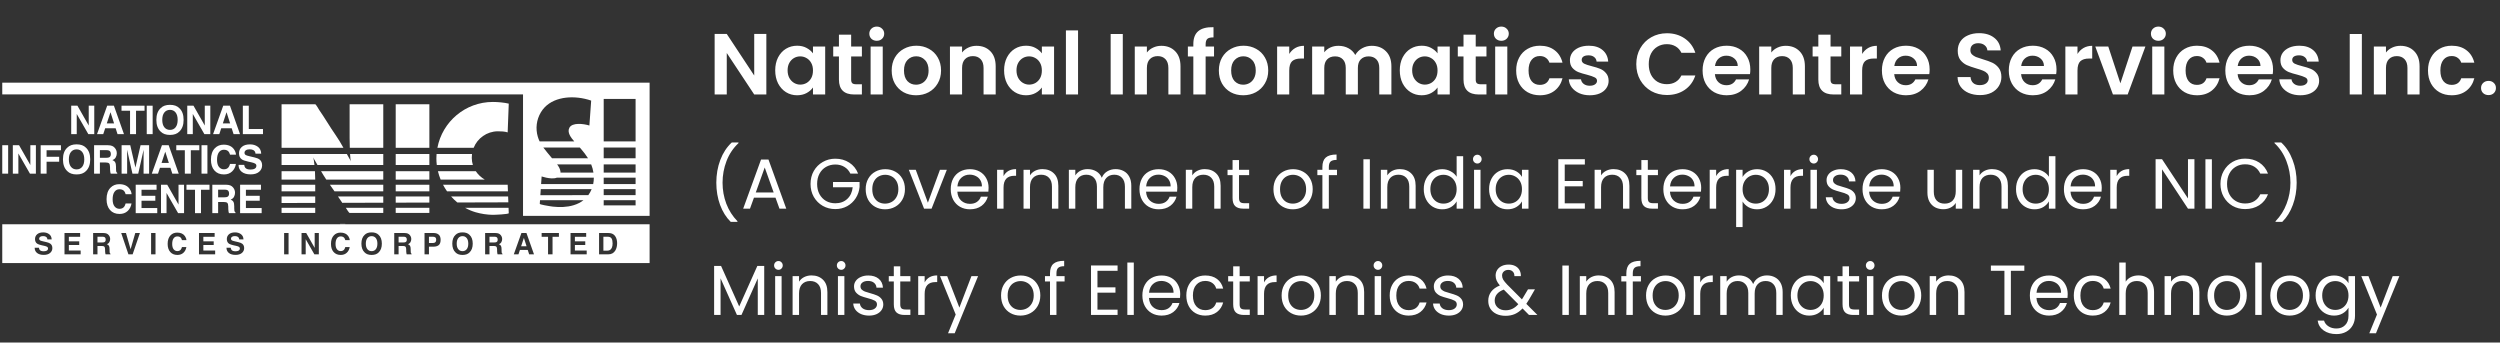 <svg width="635" height="87" viewBox="0 0 635 87" fill="none" xmlns="http://www.w3.org/2000/svg">
<rect x="0" y="0" width="635" height="87" fill="#333333" stroke="none"/>
<path d="M194.652 24H191.572L184.598 13.462V24H181.518V8.622H184.598L191.572 19.182V8.622H194.652V24ZM196.904 17.862C196.904 16.63 197.146 15.537 197.63 14.584C198.128 13.631 198.796 12.897 199.632 12.384C200.482 11.871 201.428 11.614 202.47 11.614C203.379 11.614 204.171 11.797 204.846 12.164C205.535 12.531 206.085 12.993 206.496 13.55V11.812H209.598V24H206.496V22.218C206.1 22.79 205.55 23.267 204.846 23.648C204.156 24.015 203.357 24.198 202.448 24.198C201.421 24.198 200.482 23.934 199.632 23.406C198.796 22.878 198.128 22.137 197.63 21.184C197.146 20.216 196.904 19.109 196.904 17.862ZM206.496 17.906C206.496 17.158 206.349 16.52 206.056 15.992C205.762 15.449 205.366 15.039 204.868 14.76C204.369 14.467 203.834 14.32 203.262 14.32C202.69 14.32 202.162 14.459 201.678 14.738C201.194 15.017 200.798 15.427 200.49 15.97C200.196 16.498 200.05 17.129 200.05 17.862C200.05 18.595 200.196 19.241 200.49 19.798C200.798 20.341 201.194 20.759 201.678 21.052C202.176 21.345 202.704 21.492 203.262 21.492C203.834 21.492 204.369 21.353 204.868 21.074C205.366 20.781 205.762 20.37 206.056 19.842C206.349 19.299 206.496 18.654 206.496 17.906ZM216.192 14.342V20.238C216.192 20.649 216.287 20.949 216.478 21.14C216.683 21.316 217.021 21.404 217.49 21.404H218.92V24H216.984C214.388 24 213.09 22.739 213.09 20.216V14.342H211.638V11.812H213.09V8.798H216.192V11.812H218.92V14.342H216.192ZM222.697 10.36C222.155 10.36 221.7 10.191 221.333 9.854C220.981 9.502 220.805 9.069 220.805 8.556C220.805 8.043 220.981 7.617 221.333 7.28C221.7 6.928 222.155 6.752 222.697 6.752C223.24 6.752 223.687 6.928 224.039 7.28C224.406 7.617 224.589 8.043 224.589 8.556C224.589 9.069 224.406 9.502 224.039 9.854C223.687 10.191 223.24 10.36 222.697 10.36ZM224.215 11.812V24H221.135V11.812H224.215ZM232.67 24.198C231.497 24.198 230.441 23.941 229.502 23.428C228.564 22.9 227.823 22.159 227.28 21.206C226.752 20.253 226.488 19.153 226.488 17.906C226.488 16.659 226.76 15.559 227.302 14.606C227.86 13.653 228.615 12.919 229.568 12.406C230.522 11.878 231.585 11.614 232.758 11.614C233.932 11.614 234.995 11.878 235.948 12.406C236.902 12.919 237.65 13.653 238.192 14.606C238.75 15.559 239.028 16.659 239.028 17.906C239.028 19.153 238.742 20.253 238.17 21.206C237.613 22.159 236.85 22.9 235.882 23.428C234.929 23.941 233.858 24.198 232.67 24.198ZM232.67 21.514C233.228 21.514 233.748 21.382 234.232 21.118C234.731 20.839 235.127 20.429 235.42 19.886C235.714 19.343 235.86 18.683 235.86 17.906C235.86 16.747 235.552 15.86 234.936 15.244C234.335 14.613 233.594 14.298 232.714 14.298C231.834 14.298 231.094 14.613 230.492 15.244C229.906 15.86 229.612 16.747 229.612 17.906C229.612 19.065 229.898 19.959 230.47 20.59C231.057 21.206 231.79 21.514 232.67 21.514ZM248.042 11.636C249.494 11.636 250.667 12.098 251.562 13.022C252.456 13.931 252.904 15.207 252.904 16.85V24H249.824V17.268C249.824 16.3 249.582 15.559 249.098 15.046C248.614 14.518 247.954 14.254 247.118 14.254C246.267 14.254 245.592 14.518 245.094 15.046C244.61 15.559 244.368 16.3 244.368 17.268V24H241.288V11.812H244.368V13.33C244.778 12.802 245.299 12.391 245.93 12.098C246.575 11.79 247.279 11.636 248.042 11.636ZM255.04 17.862C255.04 16.63 255.282 15.537 255.766 14.584C256.265 13.631 256.932 12.897 257.768 12.384C258.619 11.871 259.565 11.614 260.606 11.614C261.516 11.614 262.308 11.797 262.982 12.164C263.672 12.531 264.222 12.993 264.632 13.55V11.812H267.734V24H264.632V22.218C264.236 22.79 263.686 23.267 262.982 23.648C262.293 24.015 261.494 24.198 260.584 24.198C259.558 24.198 258.619 23.934 257.768 23.406C256.932 22.878 256.265 22.137 255.766 21.184C255.282 20.216 255.04 19.109 255.04 17.862ZM264.632 17.906C264.632 17.158 264.486 16.52 264.192 15.992C263.899 15.449 263.503 15.039 263.004 14.76C262.506 14.467 261.97 14.32 261.398 14.32C260.826 14.32 260.298 14.459 259.814 14.738C259.33 15.017 258.934 15.427 258.626 15.97C258.333 16.498 258.186 17.129 258.186 17.862C258.186 18.595 258.333 19.241 258.626 19.798C258.934 20.341 259.33 20.759 259.814 21.052C260.313 21.345 260.841 21.492 261.398 21.492C261.97 21.492 262.506 21.353 263.004 21.074C263.503 20.781 263.899 20.37 264.192 19.842C264.486 19.299 264.632 18.654 264.632 17.906ZM273.823 7.72V24H270.743V7.72H273.823ZM285.188 8.644V24H282.108V8.644H285.188ZM294.985 11.636C296.437 11.636 297.61 12.098 298.505 13.022C299.4 13.931 299.847 15.207 299.847 16.85V24H296.767V17.268C296.767 16.3 296.525 15.559 296.041 15.046C295.557 14.518 294.897 14.254 294.061 14.254C293.21 14.254 292.536 14.518 292.037 15.046C291.553 15.559 291.311 16.3 291.311 17.268V24H288.231V11.812H291.311V13.33C291.722 12.802 292.242 12.391 292.873 12.098C293.518 11.79 294.222 11.636 294.985 11.636ZM308.364 14.342H306.23V24H303.106V14.342H301.72V11.812H303.106V11.196C303.106 9.7 303.531 8.6 304.382 7.896C305.232 7.192 306.516 6.862 308.232 6.906V9.502C307.484 9.487 306.963 9.612 306.67 9.876C306.376 10.14 306.23 10.617 306.23 11.306V11.812H308.364V14.342ZM315.772 24.198C314.598 24.198 313.542 23.941 312.604 23.428C311.665 22.9 310.924 22.159 310.382 21.206C309.854 20.253 309.59 19.153 309.59 17.906C309.59 16.659 309.861 15.559 310.404 14.606C310.961 13.653 311.716 12.919 312.67 12.406C313.623 11.878 314.686 11.614 315.86 11.614C317.033 11.614 318.096 11.878 319.05 12.406C320.003 12.919 320.751 13.653 321.294 14.606C321.851 15.559 322.13 16.659 322.13 17.906C322.13 19.153 321.844 20.253 321.272 21.206C320.714 22.159 319.952 22.9 318.984 23.428C318.03 23.941 316.96 24.198 315.772 24.198ZM315.772 21.514C316.329 21.514 316.85 21.382 317.334 21.118C317.832 20.839 318.228 20.429 318.522 19.886C318.815 19.343 318.962 18.683 318.962 17.906C318.962 16.747 318.654 15.86 318.038 15.244C317.436 14.613 316.696 14.298 315.816 14.298C314.936 14.298 314.195 14.613 313.594 15.244C313.007 15.86 312.714 16.747 312.714 17.906C312.714 19.065 313 19.959 313.572 20.59C314.158 21.206 314.892 21.514 315.772 21.514ZM327.469 13.704C327.865 13.059 328.378 12.553 329.009 12.186C329.654 11.819 330.388 11.636 331.209 11.636V14.87H330.395C329.427 14.87 328.694 15.097 328.195 15.552C327.711 16.007 327.469 16.799 327.469 17.928V24H324.389V11.812H327.469V13.704ZM348.42 11.636C349.916 11.636 351.118 12.098 352.028 13.022C352.952 13.931 353.414 15.207 353.414 16.85V24H350.334V17.268C350.334 16.315 350.092 15.589 349.608 15.09C349.124 14.577 348.464 14.32 347.628 14.32C346.792 14.32 346.124 14.577 345.626 15.09C345.142 15.589 344.9 16.315 344.9 17.268V24H341.82V17.268C341.82 16.315 341.578 15.589 341.094 15.09C340.61 14.577 339.95 14.32 339.114 14.32C338.263 14.32 337.588 14.577 337.09 15.09C336.606 15.589 336.364 16.315 336.364 17.268V24H333.284V11.812H336.364V13.286C336.76 12.773 337.266 12.369 337.882 12.076C338.512 11.783 339.202 11.636 339.95 11.636C340.903 11.636 341.754 11.841 342.502 12.252C343.25 12.648 343.829 13.22 344.24 13.968C344.636 13.264 345.208 12.699 345.956 12.274C346.718 11.849 347.54 11.636 348.42 11.636ZM355.544 17.862C355.544 16.63 355.786 15.537 356.27 14.584C356.769 13.631 357.436 12.897 358.272 12.384C359.123 11.871 360.069 11.614 361.11 11.614C362.02 11.614 362.812 11.797 363.486 12.164C364.176 12.531 364.726 12.993 365.136 13.55V11.812H368.238V24H365.136V22.218C364.74 22.79 364.19 23.267 363.486 23.648C362.797 24.015 361.998 24.198 361.088 24.198C360.062 24.198 359.123 23.934 358.272 23.406C357.436 22.878 356.769 22.137 356.27 21.184C355.786 20.216 355.544 19.109 355.544 17.862ZM365.136 17.906C365.136 17.158 364.99 16.52 364.696 15.992C364.403 15.449 364.007 15.039 363.508 14.76C363.01 14.467 362.474 14.32 361.902 14.32C361.33 14.32 360.802 14.459 360.318 14.738C359.834 15.017 359.438 15.427 359.13 15.97C358.837 16.498 358.69 17.129 358.69 17.862C358.69 18.595 358.837 19.241 359.13 19.798C359.438 20.341 359.834 20.759 360.318 21.052C360.817 21.345 361.345 21.492 361.902 21.492C362.474 21.492 363.01 21.353 363.508 21.074C364.007 20.781 364.403 20.37 364.696 19.842C364.99 19.299 365.136 18.654 365.136 17.906ZM374.833 14.342V20.238C374.833 20.649 374.928 20.949 375.119 21.14C375.324 21.316 375.661 21.404 376.131 21.404H377.561V24H375.625C373.029 24 371.731 22.739 371.731 20.216V14.342H370.279V11.812H371.731V8.798H374.833V11.812H377.561V14.342H374.833ZM381.338 10.36C380.795 10.36 380.34 10.191 379.974 9.854C379.622 9.502 379.446 9.069 379.446 8.556C379.446 8.043 379.622 7.617 379.974 7.28C380.34 6.928 380.795 6.752 381.338 6.752C381.88 6.752 382.328 6.928 382.68 7.28C383.046 7.617 383.23 8.043 383.23 8.556C383.23 9.069 383.046 9.502 382.68 9.854C382.328 10.191 381.88 10.36 381.338 10.36ZM382.856 11.812V24H379.776V11.812H382.856ZM385.107 17.906C385.107 16.645 385.364 15.545 385.877 14.606C386.39 13.653 387.102 12.919 388.011 12.406C388.92 11.878 389.962 11.614 391.135 11.614C392.646 11.614 393.892 11.995 394.875 12.758C395.872 13.506 396.54 14.562 396.877 15.926H393.555C393.379 15.398 393.078 14.987 392.653 14.694C392.242 14.386 391.729 14.232 391.113 14.232C390.233 14.232 389.536 14.555 389.023 15.2C388.51 15.831 388.253 16.733 388.253 17.906C388.253 19.065 388.51 19.967 389.023 20.612C389.536 21.243 390.233 21.558 391.113 21.558C392.36 21.558 393.174 21.001 393.555 19.886H396.877C396.54 21.206 395.872 22.255 394.875 23.032C393.878 23.809 392.631 24.198 391.135 24.198C389.962 24.198 388.92 23.941 388.011 23.428C387.102 22.9 386.39 22.167 385.877 21.228C385.364 20.275 385.107 19.167 385.107 17.906ZM403.797 24.198C402.8 24.198 401.905 24.022 401.113 23.67C400.321 23.303 399.691 22.812 399.221 22.196C398.767 21.58 398.517 20.898 398.473 20.15H401.575C401.634 20.619 401.861 21.008 402.257 21.316C402.668 21.624 403.174 21.778 403.775 21.778C404.362 21.778 404.817 21.661 405.139 21.426C405.477 21.191 405.645 20.891 405.645 20.524C405.645 20.128 405.44 19.835 405.029 19.644C404.633 19.439 403.995 19.219 403.115 18.984C402.206 18.764 401.458 18.537 400.871 18.302C400.299 18.067 399.801 17.708 399.375 17.224C398.965 16.74 398.759 16.087 398.759 15.266C398.759 14.591 398.95 13.975 399.331 13.418C399.727 12.861 400.285 12.421 401.003 12.098C401.737 11.775 402.595 11.614 403.577 11.614C405.029 11.614 406.188 11.981 407.053 12.714C407.919 13.433 408.395 14.408 408.483 15.64H405.535C405.491 15.156 405.286 14.775 404.919 14.496C404.567 14.203 404.091 14.056 403.489 14.056C402.932 14.056 402.499 14.159 402.191 14.364C401.898 14.569 401.751 14.855 401.751 15.222C401.751 15.633 401.957 15.948 402.367 16.168C402.778 16.373 403.416 16.586 404.281 16.806C405.161 17.026 405.887 17.253 406.459 17.488C407.031 17.723 407.523 18.089 407.933 18.588C408.359 19.072 408.579 19.717 408.593 20.524C408.593 21.228 408.395 21.859 407.999 22.416C407.618 22.973 407.061 23.413 406.327 23.736C405.609 24.044 404.765 24.198 403.797 24.198ZM415.616 16.3C415.616 14.789 415.953 13.44 416.628 12.252C417.317 11.049 418.248 10.118 419.422 9.458C420.61 8.783 421.937 8.446 423.404 8.446C425.12 8.446 426.623 8.886 427.914 9.766C429.204 10.646 430.106 11.863 430.62 13.418H427.078C426.726 12.685 426.227 12.135 425.582 11.768C424.951 11.401 424.218 11.218 423.382 11.218C422.487 11.218 421.688 11.431 420.984 11.856C420.294 12.267 419.752 12.853 419.356 13.616C418.974 14.379 418.784 15.273 418.784 16.3C418.784 17.312 418.974 18.207 419.356 18.984C419.752 19.747 420.294 20.341 420.984 20.766C421.688 21.177 422.487 21.382 423.382 21.382C424.218 21.382 424.951 21.199 425.582 20.832C426.227 20.451 426.726 19.893 427.078 19.16H430.62C430.106 20.729 429.204 21.954 427.914 22.834C426.638 23.699 425.134 24.132 423.404 24.132C421.937 24.132 420.61 23.802 419.422 23.142C418.248 22.467 417.317 21.536 416.628 20.348C415.953 19.16 415.616 17.811 415.616 16.3ZM444.58 17.642C444.58 18.082 444.551 18.478 444.492 18.83H435.582C435.656 19.71 435.964 20.399 436.506 20.898C437.049 21.397 437.716 21.646 438.508 21.646C439.652 21.646 440.466 21.155 440.95 20.172H444.272C443.92 21.345 443.246 22.313 442.248 23.076C441.251 23.824 440.026 24.198 438.574 24.198C437.401 24.198 436.345 23.941 435.406 23.428C434.482 22.9 433.756 22.159 433.228 21.206C432.715 20.253 432.458 19.153 432.458 17.906C432.458 16.645 432.715 15.537 433.228 14.584C433.742 13.631 434.46 12.897 435.384 12.384C436.308 11.871 437.372 11.614 438.574 11.614C439.733 11.614 440.767 11.863 441.676 12.362C442.6 12.861 443.312 13.572 443.81 14.496C444.324 15.405 444.58 16.454 444.58 17.642ZM441.39 16.762C441.376 15.97 441.09 15.339 440.532 14.87C439.975 14.386 439.293 14.144 438.486 14.144C437.724 14.144 437.078 14.379 436.55 14.848C436.037 15.303 435.722 15.941 435.604 16.762H441.39ZM453.583 11.636C455.035 11.636 456.208 12.098 457.103 13.022C457.997 13.931 458.445 15.207 458.445 16.85V24H455.365V17.268C455.365 16.3 455.123 15.559 454.639 15.046C454.155 14.518 453.495 14.254 452.659 14.254C451.808 14.254 451.133 14.518 450.635 15.046C450.151 15.559 449.909 16.3 449.909 17.268V24H446.829V11.812H449.909V13.33C450.319 12.802 450.84 12.391 451.471 12.098C452.116 11.79 452.82 11.636 453.583 11.636ZM464.959 14.342V20.238C464.959 20.649 465.055 20.949 465.245 21.14C465.451 21.316 465.788 21.404 466.257 21.404H467.687V24H465.751C463.155 24 461.857 22.739 461.857 20.216V14.342H460.405V11.812H461.857V8.798H464.959V11.812H467.687V14.342H464.959ZM472.983 13.704C473.379 13.059 473.892 12.553 474.523 12.186C475.168 11.819 475.901 11.636 476.723 11.636V14.87H475.909C474.941 14.87 474.207 15.097 473.709 15.552C473.225 16.007 472.983 16.799 472.983 17.928V24H469.903V11.812H472.983V13.704ZM490.127 17.642C490.127 18.082 490.098 18.478 490.039 18.83H481.129C481.203 19.71 481.511 20.399 482.053 20.898C482.596 21.397 483.263 21.646 484.055 21.646C485.199 21.646 486.013 21.155 486.497 20.172H489.819C489.467 21.345 488.793 22.313 487.795 23.076C486.798 23.824 485.573 24.198 484.121 24.198C482.948 24.198 481.892 23.941 480.953 23.428C480.029 22.9 479.303 22.159 478.775 21.206C478.262 20.253 478.005 19.153 478.005 17.906C478.005 16.645 478.262 15.537 478.775 14.584C479.289 13.631 480.007 12.897 480.931 12.384C481.855 11.871 482.919 11.614 484.121 11.614C485.28 11.614 486.314 11.863 487.223 12.362C488.147 12.861 488.859 13.572 489.357 14.496C489.871 15.405 490.127 16.454 490.127 17.642ZM486.937 16.762C486.923 15.97 486.637 15.339 486.079 14.87C485.522 14.386 484.84 14.144 484.033 14.144C483.271 14.144 482.625 14.379 482.097 14.848C481.584 15.303 481.269 15.941 481.151 16.762H486.937ZM502.92 24.154C501.849 24.154 500.881 23.971 500.016 23.604C499.165 23.237 498.49 22.709 497.992 22.02C497.493 21.331 497.236 20.517 497.222 19.578H500.522C500.566 20.209 500.786 20.707 501.182 21.074C501.592 21.441 502.15 21.624 502.854 21.624C503.572 21.624 504.137 21.455 504.548 21.118C504.958 20.766 505.164 20.311 505.164 19.754C505.164 19.299 505.024 18.925 504.746 18.632C504.467 18.339 504.115 18.111 503.69 17.95C503.279 17.774 502.707 17.583 501.974 17.378C500.976 17.085 500.162 16.799 499.532 16.52C498.916 16.227 498.38 15.794 497.926 15.222C497.486 14.635 497.266 13.858 497.266 12.89C497.266 11.981 497.493 11.189 497.948 10.514C498.402 9.839 499.04 9.326 499.862 8.974C500.683 8.607 501.622 8.424 502.678 8.424C504.262 8.424 505.545 8.813 506.528 9.59C507.525 10.353 508.075 11.423 508.178 12.802H504.79C504.76 12.274 504.533 11.841 504.108 11.504C503.697 11.152 503.147 10.976 502.458 10.976C501.856 10.976 501.372 11.13 501.006 11.438C500.654 11.746 500.478 12.193 500.478 12.78C500.478 13.191 500.61 13.535 500.874 13.814C501.152 14.078 501.49 14.298 501.886 14.474C502.296 14.635 502.868 14.826 503.602 15.046C504.599 15.339 505.413 15.633 506.044 15.926C506.674 16.219 507.217 16.659 507.672 17.246C508.126 17.833 508.354 18.603 508.354 19.556C508.354 20.377 508.141 21.14 507.716 21.844C507.29 22.548 506.667 23.113 505.846 23.538C505.024 23.949 504.049 24.154 502.92 24.154ZM522.354 17.642C522.354 18.082 522.325 18.478 522.266 18.83H513.356C513.429 19.71 513.737 20.399 514.28 20.898C514.823 21.397 515.49 21.646 516.282 21.646C517.426 21.646 518.24 21.155 518.724 20.172H522.046C521.694 21.345 521.019 22.313 520.022 23.076C519.025 23.824 517.8 24.198 516.348 24.198C515.175 24.198 514.119 23.941 513.18 23.428C512.256 22.9 511.53 22.159 511.002 21.206C510.489 20.253 510.232 19.153 510.232 17.906C510.232 16.645 510.489 15.537 511.002 14.584C511.515 13.631 512.234 12.897 513.158 12.384C514.082 11.871 515.145 11.614 516.348 11.614C517.507 11.614 518.541 11.863 519.45 12.362C520.374 12.861 521.085 13.572 521.584 14.496C522.097 15.405 522.354 16.454 522.354 17.642ZM519.164 16.762C519.149 15.97 518.863 15.339 518.306 14.87C517.749 14.386 517.067 14.144 516.26 14.144C515.497 14.144 514.852 14.379 514.324 14.848C513.811 15.303 513.495 15.941 513.378 16.762H519.164ZM527.682 13.704C528.078 13.059 528.591 12.553 529.222 12.186C529.867 11.819 530.601 11.636 531.422 11.636V14.87H530.608C529.64 14.87 528.907 15.097 528.408 15.552C527.924 16.007 527.682 16.799 527.682 17.928V24H524.602V11.812H527.682V13.704ZM538.579 21.162L541.659 11.812H544.937L540.427 24H536.687L532.199 11.812H535.499L538.579 21.162ZM548.228 10.36C547.686 10.36 547.231 10.191 546.864 9.854C546.512 9.502 546.336 9.069 546.336 8.556C546.336 8.043 546.512 7.617 546.864 7.28C547.231 6.928 547.686 6.752 548.228 6.752C548.771 6.752 549.218 6.928 549.57 7.28C549.937 7.617 550.12 8.043 550.12 8.556C550.12 9.069 549.937 9.502 549.57 9.854C549.218 10.191 548.771 10.36 548.228 10.36ZM549.746 11.812V24H546.666V11.812H549.746ZM551.997 17.906C551.997 16.645 552.254 15.545 552.767 14.606C553.281 13.653 553.992 12.919 554.901 12.406C555.811 11.878 556.852 11.614 558.025 11.614C559.536 11.614 560.783 11.995 561.765 12.758C562.763 13.506 563.43 14.562 563.767 15.926H560.445C560.269 15.398 559.969 14.987 559.543 14.694C559.133 14.386 558.619 14.232 558.003 14.232C557.123 14.232 556.427 14.555 555.913 15.2C555.4 15.831 555.143 16.733 555.143 17.906C555.143 19.065 555.4 19.967 555.913 20.612C556.427 21.243 557.123 21.558 558.003 21.558C559.25 21.558 560.064 21.001 560.445 19.886H563.767C563.43 21.206 562.763 22.255 561.765 23.032C560.768 23.809 559.521 24.198 558.025 24.198C556.852 24.198 555.811 23.941 554.901 23.428C553.992 22.9 553.281 22.167 552.767 21.228C552.254 20.275 551.997 19.167 551.997 17.906ZM577.354 17.642C577.354 18.082 577.325 18.478 577.266 18.83H568.356C568.429 19.71 568.737 20.399 569.28 20.898C569.823 21.397 570.49 21.646 571.282 21.646C572.426 21.646 573.24 21.155 573.724 20.172H577.046C576.694 21.345 576.019 22.313 575.022 23.076C574.025 23.824 572.8 24.198 571.348 24.198C570.175 24.198 569.119 23.941 568.18 23.428C567.256 22.9 566.53 22.159 566.002 21.206C565.489 20.253 565.232 19.153 565.232 17.906C565.232 16.645 565.489 15.537 566.002 14.584C566.515 13.631 567.234 12.897 568.158 12.384C569.082 11.871 570.145 11.614 571.348 11.614C572.507 11.614 573.541 11.863 574.45 12.362C575.374 12.861 576.085 13.572 576.584 14.496C577.097 15.405 577.354 16.454 577.354 17.642ZM574.164 16.762C574.149 15.97 573.863 15.339 573.306 14.87C572.749 14.386 572.067 14.144 571.26 14.144C570.497 14.144 569.852 14.379 569.324 14.848C568.811 15.303 568.495 15.941 568.378 16.762H574.164ZM584.266 24.198C583.269 24.198 582.374 24.022 581.582 23.67C580.79 23.303 580.159 22.812 579.69 22.196C579.235 21.58 578.986 20.898 578.942 20.15H582.044C582.103 20.619 582.33 21.008 582.726 21.316C583.137 21.624 583.643 21.778 584.244 21.778C584.831 21.778 585.285 21.661 585.608 21.426C585.945 21.191 586.114 20.891 586.114 20.524C586.114 20.128 585.909 19.835 585.498 19.644C585.102 19.439 584.464 19.219 583.584 18.984C582.675 18.764 581.927 18.537 581.34 18.302C580.768 18.067 580.269 17.708 579.844 17.224C579.433 16.74 579.228 16.087 579.228 15.266C579.228 14.591 579.419 13.975 579.8 13.418C580.196 12.861 580.753 12.421 581.472 12.098C582.205 11.775 583.063 11.614 584.046 11.614C585.498 11.614 586.657 11.981 587.522 12.714C588.387 13.433 588.864 14.408 588.952 15.64H586.004C585.96 15.156 585.755 14.775 585.388 14.496C585.036 14.203 584.559 14.056 583.958 14.056C583.401 14.056 582.968 14.159 582.66 14.364C582.367 14.569 582.22 14.855 582.22 15.222C582.22 15.633 582.425 15.948 582.836 16.168C583.247 16.373 583.885 16.586 584.75 16.806C585.63 17.026 586.356 17.253 586.928 17.488C587.5 17.723 587.991 18.089 588.402 18.588C588.827 19.072 589.047 19.717 589.062 20.524C589.062 21.228 588.864 21.859 588.468 22.416C588.087 22.973 587.529 23.413 586.796 23.736C586.077 24.044 585.234 24.198 584.266 24.198ZM599.912 8.644V24H596.832V8.644H599.912ZM609.71 11.636C611.162 11.636 612.335 12.098 613.23 13.022C614.124 13.931 614.572 15.207 614.572 16.85V24H611.492V17.268C611.492 16.3 611.25 15.559 610.766 15.046C610.282 14.518 609.622 14.254 608.786 14.254C607.935 14.254 607.26 14.518 606.762 15.046C606.278 15.559 606.036 16.3 606.036 17.268V24H602.956V11.812H606.036V13.33C606.446 12.802 606.967 12.391 607.598 12.098C608.243 11.79 608.947 11.636 609.71 11.636ZM616.708 17.906C616.708 16.645 616.965 15.545 617.478 14.606C617.992 13.653 618.703 12.919 619.612 12.406C620.522 11.878 621.563 11.614 622.736 11.614C624.247 11.614 625.494 11.995 626.476 12.758C627.474 13.506 628.141 14.562 628.478 15.926H625.156C624.98 15.398 624.68 14.987 624.254 14.694C623.844 14.386 623.33 14.232 622.714 14.232C621.834 14.232 621.138 14.555 620.624 15.2C620.111 15.831 619.854 16.733 619.854 17.906C619.854 19.065 620.111 19.967 620.624 20.612C621.138 21.243 621.834 21.558 622.714 21.558C623.961 21.558 624.775 21.001 625.156 19.886H628.478C628.141 21.206 627.474 22.255 626.476 23.032C625.479 23.809 624.232 24.198 622.736 24.198C621.563 24.198 620.522 23.941 619.612 23.428C618.703 22.9 617.992 22.167 617.478 21.228C616.965 20.275 616.708 19.167 616.708 17.906ZM632.099 24.154C631.541 24.154 631.079 23.985 630.713 23.648C630.361 23.296 630.185 22.863 630.185 22.35C630.185 21.837 630.361 21.411 630.713 21.074C631.079 20.722 631.541 20.546 632.099 20.546C632.641 20.546 633.089 20.722 633.441 21.074C633.793 21.411 633.969 21.837 633.969 22.35C633.969 22.863 633.793 23.296 633.441 23.648C633.089 23.985 632.641 24.154 632.099 24.154Z" fill="white"/>
<path d="M185.598 56.348C184.446 55.22 183.546 53.786 182.898 52.046C182.262 50.306 181.944 48.428 181.944 46.412C181.944 44.348 182.28 42.422 182.952 40.634C183.636 38.834 184.608 37.352 185.868 36.188H187.578V36.35C186.234 37.61 185.22 39.128 184.536 40.904C183.864 42.668 183.528 44.504 183.528 46.412C183.528 48.272 183.846 50.048 184.482 51.74C185.13 53.432 186.072 54.914 187.308 56.186V56.348H185.598ZM196.976 50.21H191.504L190.496 53H188.768L193.304 40.526H195.194L199.712 53H197.984L196.976 50.21ZM196.508 48.878L194.24 42.542L191.972 48.878H196.508ZM215.992 44.09C215.644 43.358 215.14 42.794 214.48 42.398C213.82 41.99 213.052 41.786 212.176 41.786C211.3 41.786 210.508 41.99 209.8 42.398C209.104 42.794 208.552 43.37 208.144 44.126C207.748 44.87 207.55 45.734 207.55 46.718C207.55 47.702 207.748 48.566 208.144 49.31C208.552 50.054 209.104 50.63 209.8 51.038C210.508 51.434 211.3 51.632 212.176 51.632C213.4 51.632 214.408 51.266 215.2 50.534C215.992 49.802 216.454 48.812 216.586 47.564H211.582V46.232H218.332V47.492C218.236 48.524 217.912 49.472 217.36 50.336C216.808 51.188 216.082 51.866 215.182 52.37C214.282 52.862 213.28 53.108 212.176 53.108C211.012 53.108 209.95 52.838 208.99 52.298C208.03 51.746 207.268 50.984 206.704 50.012C206.152 49.04 205.876 47.942 205.876 46.718C205.876 45.494 206.152 44.396 206.704 43.424C207.268 42.44 208.03 41.678 208.99 41.138C209.95 40.586 211.012 40.31 212.176 40.31C213.508 40.31 214.684 40.64 215.704 41.3C216.736 41.96 217.486 42.89 217.954 44.09H215.992ZM224.799 53.162C223.875 53.162 223.035 52.952 222.279 52.532C221.535 52.112 220.947 51.518 220.515 50.75C220.095 49.97 219.885 49.07 219.885 48.05C219.885 47.042 220.101 46.154 220.533 45.386C220.977 44.606 221.577 44.012 222.333 43.604C223.089 43.184 223.935 42.974 224.871 42.974C225.807 42.974 226.653 43.184 227.409 43.604C228.165 44.012 228.759 44.6 229.191 45.368C229.635 46.136 229.857 47.03 229.857 48.05C229.857 49.07 229.629 49.97 229.173 50.75C228.729 51.518 228.123 52.112 227.355 52.532C226.587 52.952 225.735 53.162 224.799 53.162ZM224.799 51.722C225.387 51.722 225.939 51.584 226.455 51.308C226.971 51.032 227.385 50.618 227.697 50.066C228.021 49.514 228.183 48.842 228.183 48.05C228.183 47.258 228.027 46.586 227.715 46.034C227.403 45.482 226.995 45.074 226.491 44.81C225.987 44.534 225.441 44.396 224.853 44.396C224.253 44.396 223.701 44.534 223.197 44.81C222.705 45.074 222.309 45.482 222.009 46.034C221.709 46.586 221.559 47.258 221.559 48.05C221.559 48.854 221.703 49.532 221.991 50.084C222.291 50.636 222.687 51.05 223.179 51.326C223.671 51.59 224.211 51.722 224.799 51.722ZM235.683 51.488L238.743 43.136H240.489L236.619 53H234.711L230.841 43.136H232.605L235.683 51.488ZM251.101 47.69C251.101 48.002 251.083 48.332 251.047 48.68H243.163C243.223 49.652 243.553 50.414 244.153 50.966C244.765 51.506 245.503 51.776 246.367 51.776C247.075 51.776 247.663 51.614 248.131 51.29C248.611 50.954 248.947 50.51 249.139 49.958H250.903C250.639 50.906 250.111 51.68 249.319 52.28C248.527 52.868 247.543 53.162 246.367 53.162C245.431 53.162 244.591 52.952 243.847 52.532C243.115 52.112 242.539 51.518 242.119 50.75C241.699 49.97 241.489 49.07 241.489 48.05C241.489 47.03 241.693 46.136 242.101 45.368C242.509 44.6 243.079 44.012 243.811 43.604C244.555 43.184 245.407 42.974 246.367 42.974C247.303 42.974 248.131 43.178 248.851 43.586C249.571 43.994 250.123 44.558 250.507 45.278C250.903 45.986 251.101 46.79 251.101 47.69ZM249.409 47.348C249.409 46.724 249.271 46.19 248.995 45.746C248.719 45.29 248.341 44.948 247.861 44.72C247.393 44.48 246.871 44.36 246.295 44.36C245.467 44.36 244.759 44.624 244.171 45.152C243.595 45.68 243.265 46.412 243.181 47.348H249.409ZM254.901 44.738C255.189 44.174 255.597 43.736 256.125 43.424C256.665 43.112 257.319 42.956 258.087 42.956V44.648H257.655C255.819 44.648 254.901 45.644 254.901 47.636V53H253.263V43.136H254.901V44.738ZM264.784 42.956C265.984 42.956 266.956 43.322 267.7 44.054C268.444 44.774 268.816 45.818 268.816 47.186V53H267.196V47.42C267.196 46.436 266.95 45.686 266.458 45.17C265.966 44.642 265.294 44.378 264.442 44.378C263.578 44.378 262.888 44.648 262.372 45.188C261.868 45.728 261.616 46.514 261.616 47.546V53H259.978V43.136H261.616V44.54C261.94 44.036 262.378 43.646 262.93 43.37C263.494 43.094 264.112 42.956 264.784 42.956ZM283.353 42.956C284.121 42.956 284.805 43.118 285.405 43.442C286.005 43.754 286.479 44.228 286.827 44.864C287.175 45.5 287.349 46.274 287.349 47.186V53H285.729V47.42C285.729 46.436 285.483 45.686 284.991 45.17C284.511 44.642 283.857 44.378 283.029 44.378C282.177 44.378 281.499 44.654 280.995 45.206C280.491 45.746 280.239 46.532 280.239 47.564V53H278.619V47.42C278.619 46.436 278.373 45.686 277.881 45.17C277.401 44.642 276.747 44.378 275.919 44.378C275.067 44.378 274.389 44.654 273.885 45.206C273.381 45.746 273.129 46.532 273.129 47.564V53H271.491V43.136H273.129V44.558C273.453 44.042 273.885 43.646 274.425 43.37C274.977 43.094 275.583 42.956 276.243 42.956C277.071 42.956 277.803 43.142 278.439 43.514C279.075 43.886 279.549 44.432 279.861 45.152C280.137 44.456 280.593 43.916 281.229 43.532C281.865 43.148 282.573 42.956 283.353 42.956ZM299.036 47.69C299.036 48.002 299.018 48.332 298.982 48.68H291.098C291.158 49.652 291.488 50.414 292.088 50.966C292.7 51.506 293.438 51.776 294.302 51.776C295.01 51.776 295.598 51.614 296.066 51.29C296.546 50.954 296.882 50.51 297.074 49.958H298.838C298.574 50.906 298.046 51.68 297.254 52.28C296.462 52.868 295.478 53.162 294.302 53.162C293.366 53.162 292.526 52.952 291.782 52.532C291.05 52.112 290.474 51.518 290.054 50.75C289.634 49.97 289.424 49.07 289.424 48.05C289.424 47.03 289.628 46.136 290.036 45.368C290.444 44.6 291.014 44.012 291.746 43.604C292.49 43.184 293.342 42.974 294.302 42.974C295.238 42.974 296.066 43.178 296.786 43.586C297.506 43.994 298.058 44.558 298.442 45.278C298.838 45.986 299.036 46.79 299.036 47.69ZM297.344 47.348C297.344 46.724 297.206 46.19 296.93 45.746C296.654 45.29 296.276 44.948 295.796 44.72C295.328 44.48 294.806 44.36 294.23 44.36C293.402 44.36 292.694 44.624 292.106 45.152C291.53 45.68 291.2 46.412 291.116 47.348H297.344ZM306.005 42.956C307.205 42.956 308.177 43.322 308.921 44.054C309.665 44.774 310.037 45.818 310.037 47.186V53H308.417V47.42C308.417 46.436 308.171 45.686 307.679 45.17C307.187 44.642 306.515 44.378 305.663 44.378C304.799 44.378 304.109 44.648 303.593 45.188C303.089 45.728 302.837 46.514 302.837 47.546V53H301.199V43.136H302.837V44.54C303.161 44.036 303.599 43.646 304.151 43.37C304.715 43.094 305.333 42.956 306.005 42.956ZM314.71 44.486V50.3C314.71 50.78 314.812 51.122 315.016 51.326C315.22 51.518 315.574 51.614 316.078 51.614H317.284V53H315.808C314.896 53 314.212 52.79 313.756 52.37C313.3 51.95 313.072 51.26 313.072 50.3V44.486H311.794V43.136H313.072V40.652H314.71V43.136H317.284V44.486H314.71ZM328.37 53.162C327.446 53.162 326.606 52.952 325.85 52.532C325.106 52.112 324.518 51.518 324.086 50.75C323.666 49.97 323.456 49.07 323.456 48.05C323.456 47.042 323.672 46.154 324.104 45.386C324.548 44.606 325.148 44.012 325.904 43.604C326.66 43.184 327.506 42.974 328.442 42.974C329.378 42.974 330.224 43.184 330.98 43.604C331.736 44.012 332.33 44.6 332.762 45.368C333.206 46.136 333.428 47.03 333.428 48.05C333.428 49.07 333.2 49.97 332.744 50.75C332.3 51.518 331.694 52.112 330.926 52.532C330.158 52.952 329.306 53.162 328.37 53.162ZM328.37 51.722C328.958 51.722 329.51 51.584 330.026 51.308C330.542 51.032 330.956 50.618 331.268 50.066C331.592 49.514 331.754 48.842 331.754 48.05C331.754 47.258 331.598 46.586 331.286 46.034C330.974 45.482 330.566 45.074 330.062 44.81C329.558 44.534 329.012 44.396 328.424 44.396C327.824 44.396 327.272 44.534 326.768 44.81C326.276 45.074 325.88 45.482 325.58 46.034C325.28 46.586 325.13 47.258 325.13 48.05C325.13 48.854 325.274 49.532 325.562 50.084C325.862 50.636 326.258 51.05 326.75 51.326C327.242 51.59 327.782 51.722 328.37 51.722ZM339.595 44.486H337.525V53H335.887V44.486H334.609V43.136H335.887V42.434C335.887 41.33 336.169 40.526 336.733 40.022C337.309 39.506 338.227 39.248 339.487 39.248V40.616C338.767 40.616 338.257 40.76 337.957 41.048C337.669 41.324 337.525 41.786 337.525 42.434V43.136H339.595V44.486ZM347.942 40.454V53H346.304V40.454H347.942ZM355.54 42.956C356.74 42.956 357.712 43.322 358.456 44.054C359.2 44.774 359.572 45.818 359.572 47.186V53H357.952V47.42C357.952 46.436 357.706 45.686 357.214 45.17C356.722 44.642 356.05 44.378 355.198 44.378C354.334 44.378 353.644 44.648 353.128 45.188C352.624 45.728 352.372 46.514 352.372 47.546V53H350.734V43.136H352.372V44.54C352.696 44.036 353.134 43.646 353.686 43.37C354.25 43.094 354.868 42.956 355.54 42.956ZM361.635 48.032C361.635 47.024 361.839 46.142 362.247 45.386C362.655 44.618 363.213 44.024 363.921 43.604C364.641 43.184 365.445 42.974 366.333 42.974C367.101 42.974 367.815 43.154 368.475 43.514C369.135 43.862 369.639 44.324 369.987 44.9V39.68H371.643V53H369.987V51.146C369.663 51.734 369.183 52.22 368.547 52.604C367.911 52.976 367.167 53.162 366.315 53.162C365.439 53.162 364.641 52.946 363.921 52.514C363.213 52.082 362.655 51.476 362.247 50.696C361.839 49.916 361.635 49.028 361.635 48.032ZM369.987 48.05C369.987 47.306 369.837 46.658 369.537 46.106C369.237 45.554 368.829 45.134 368.313 44.846C367.809 44.546 367.251 44.396 366.639 44.396C366.027 44.396 365.469 44.54 364.965 44.828C364.461 45.116 364.059 45.536 363.759 46.088C363.459 46.64 363.309 47.288 363.309 48.032C363.309 48.788 363.459 49.448 363.759 50.012C364.059 50.564 364.461 50.99 364.965 51.29C365.469 51.578 366.027 51.722 366.639 51.722C367.251 51.722 367.809 51.578 368.313 51.29C368.829 50.99 369.237 50.564 369.537 50.012C369.837 49.448 369.987 48.794 369.987 48.05ZM375.257 41.534C374.945 41.534 374.681 41.426 374.465 41.21C374.249 40.994 374.141 40.73 374.141 40.418C374.141 40.106 374.249 39.842 374.465 39.626C374.681 39.41 374.945 39.302 375.257 39.302C375.557 39.302 375.809 39.41 376.013 39.626C376.229 39.842 376.337 40.106 376.337 40.418C376.337 40.73 376.229 40.994 376.013 41.21C375.809 41.426 375.557 41.534 375.257 41.534ZM376.049 43.136V53H374.411V43.136H376.049ZM378.229 48.032C378.229 47.024 378.433 46.142 378.841 45.386C379.249 44.618 379.807 44.024 380.515 43.604C381.235 43.184 382.033 42.974 382.909 42.974C383.773 42.974 384.523 43.16 385.159 43.532C385.795 43.904 386.269 44.372 386.581 44.936V43.136H388.237V53H386.581V51.164C386.257 51.74 385.771 52.22 385.123 52.604C384.487 52.976 383.743 53.162 382.891 53.162C382.015 53.162 381.223 52.946 380.515 52.514C379.807 52.082 379.249 51.476 378.841 50.696C378.433 49.916 378.229 49.028 378.229 48.032ZM386.581 48.05C386.581 47.306 386.431 46.658 386.131 46.106C385.831 45.554 385.423 45.134 384.907 44.846C384.403 44.546 383.845 44.396 383.233 44.396C382.621 44.396 382.063 44.54 381.559 44.828C381.055 45.116 380.653 45.536 380.353 46.088C380.053 46.64 379.903 47.288 379.903 48.032C379.903 48.788 380.053 49.448 380.353 50.012C380.653 50.564 381.055 50.99 381.559 51.29C382.063 51.578 382.621 51.722 383.233 51.722C383.845 51.722 384.403 51.578 384.907 51.29C385.423 50.99 385.831 50.564 386.131 50.012C386.431 49.448 386.581 48.794 386.581 48.05ZM397.442 41.786V45.98H402.014V47.33H397.442V51.65H402.554V53H395.804V40.436H402.554V41.786H397.442ZM409.838 42.956C411.038 42.956 412.01 43.322 412.754 44.054C413.498 44.774 413.87 45.818 413.87 47.186V53H412.25V47.42C412.25 46.436 412.004 45.686 411.512 45.17C411.02 44.642 410.348 44.378 409.496 44.378C408.632 44.378 407.942 44.648 407.426 45.188C406.922 45.728 406.67 46.514 406.67 47.546V53H405.032V43.136H406.67V44.54C406.994 44.036 407.432 43.646 407.984 43.37C408.548 43.094 409.166 42.956 409.838 42.956ZM418.544 44.486V50.3C418.544 50.78 418.646 51.122 418.85 51.326C419.054 51.518 419.408 51.614 419.912 51.614H421.118V53H419.642C418.73 53 418.046 52.79 417.59 52.37C417.134 51.95 416.906 51.26 416.906 50.3V44.486H415.628V43.136H416.906V40.652H418.544V43.136H421.118V44.486H418.544ZM432.103 47.69C432.103 48.002 432.085 48.332 432.049 48.68H424.165C424.225 49.652 424.555 50.414 425.155 50.966C425.767 51.506 426.505 51.776 427.369 51.776C428.077 51.776 428.665 51.614 429.133 51.29C429.613 50.954 429.949 50.51 430.141 49.958H431.905C431.641 50.906 431.113 51.68 430.321 52.28C429.529 52.868 428.545 53.162 427.369 53.162C426.433 53.162 425.593 52.952 424.849 52.532C424.117 52.112 423.541 51.518 423.121 50.75C422.701 49.97 422.491 49.07 422.491 48.05C422.491 47.03 422.695 46.136 423.103 45.368C423.511 44.6 424.081 44.012 424.813 43.604C425.557 43.184 426.409 42.974 427.369 42.974C428.305 42.974 429.133 43.178 429.853 43.586C430.573 43.994 431.125 44.558 431.509 45.278C431.905 45.986 432.103 46.79 432.103 47.69ZM430.411 47.348C430.411 46.724 430.273 46.19 429.997 45.746C429.721 45.29 429.343 44.948 428.863 44.72C428.395 44.48 427.873 44.36 427.297 44.36C426.469 44.36 425.761 44.624 425.173 45.152C424.597 45.68 424.267 46.412 424.183 47.348H430.411ZM435.903 44.738C436.191 44.174 436.599 43.736 437.127 43.424C437.667 43.112 438.321 42.956 439.089 42.956V44.648H438.657C436.821 44.648 435.903 45.644 435.903 47.636V53H434.265V43.136H435.903V44.738ZM442.618 44.954C442.942 44.39 443.422 43.922 444.058 43.55C444.706 43.166 445.456 42.974 446.308 42.974C447.184 42.974 447.976 43.184 448.684 43.604C449.404 44.024 449.968 44.618 450.376 45.386C450.784 46.142 450.988 47.024 450.988 48.032C450.988 49.028 450.784 49.916 450.376 50.696C449.968 51.476 449.404 52.082 448.684 52.514C447.976 52.946 447.184 53.162 446.308 53.162C445.468 53.162 444.724 52.976 444.076 52.604C443.44 52.22 442.954 51.746 442.618 51.182V57.68H440.98V43.136H442.618V44.954ZM449.314 48.032C449.314 47.288 449.164 46.64 448.864 46.088C448.564 45.536 448.156 45.116 447.64 44.828C447.136 44.54 446.578 44.396 445.966 44.396C445.366 44.396 444.808 44.546 444.292 44.846C443.788 45.134 443.38 45.56 443.068 46.124C442.768 46.676 442.618 47.318 442.618 48.05C442.618 48.794 442.768 49.448 443.068 50.012C443.38 50.564 443.788 50.99 444.292 51.29C444.808 51.578 445.366 51.722 445.966 51.722C446.578 51.722 447.136 51.578 447.64 51.29C448.156 50.99 448.564 50.564 448.864 50.012C449.164 49.448 449.314 48.788 449.314 48.032ZM454.782 44.738C455.07 44.174 455.478 43.736 456.006 43.424C456.546 43.112 457.2 42.956 457.968 42.956V44.648H457.536C455.7 44.648 454.782 45.644 454.782 47.636V53H453.144V43.136H454.782V44.738ZM460.705 41.534C460.393 41.534 460.129 41.426 459.913 41.21C459.697 40.994 459.589 40.73 459.589 40.418C459.589 40.106 459.697 39.842 459.913 39.626C460.129 39.41 460.393 39.302 460.705 39.302C461.005 39.302 461.257 39.41 461.461 39.626C461.677 39.842 461.785 40.106 461.785 40.418C461.785 40.73 461.677 40.994 461.461 41.21C461.257 41.426 461.005 41.534 460.705 41.534ZM461.497 43.136V53H459.859V43.136H461.497ZM467.78 53.162C467.024 53.162 466.346 53.036 465.746 52.784C465.146 52.52 464.672 52.16 464.324 51.704C463.976 51.236 463.784 50.702 463.748 50.102H465.44C465.488 50.594 465.716 50.996 466.124 51.308C466.544 51.62 467.09 51.776 467.762 51.776C468.386 51.776 468.878 51.638 469.238 51.362C469.598 51.086 469.778 50.738 469.778 50.318C469.778 49.886 469.586 49.568 469.202 49.364C468.818 49.148 468.224 48.938 467.42 48.734C466.688 48.542 466.088 48.35 465.62 48.158C465.164 47.954 464.768 47.66 464.432 47.276C464.108 46.88 463.946 46.364 463.946 45.728C463.946 45.224 464.096 44.762 464.396 44.342C464.696 43.922 465.122 43.592 465.674 43.352C466.226 43.1 466.856 42.974 467.564 42.974C468.656 42.974 469.538 43.25 470.21 43.802C470.882 44.354 471.242 45.11 471.29 46.07H469.652C469.616 45.554 469.406 45.14 469.022 44.828C468.65 44.516 468.146 44.36 467.51 44.36C466.922 44.36 466.454 44.486 466.106 44.738C465.758 44.99 465.584 45.32 465.584 45.728C465.584 46.052 465.686 46.322 465.89 46.538C466.106 46.742 466.37 46.91 466.682 47.042C467.006 47.162 467.45 47.3 468.014 47.456C468.722 47.648 469.298 47.84 469.742 48.032C470.186 48.212 470.564 48.488 470.876 48.86C471.2 49.232 471.368 49.718 471.38 50.318C471.38 50.858 471.23 51.344 470.93 51.776C470.63 52.208 470.204 52.55 469.652 52.802C469.112 53.042 468.488 53.162 467.78 53.162ZM482.693 47.69C482.693 48.002 482.675 48.332 482.639 48.68H474.755C474.815 49.652 475.145 50.414 475.745 50.966C476.357 51.506 477.095 51.776 477.959 51.776C478.667 51.776 479.255 51.614 479.723 51.29C480.203 50.954 480.539 50.51 480.731 49.958H482.495C482.231 50.906 481.703 51.68 480.911 52.28C480.119 52.868 479.135 53.162 477.959 53.162C477.023 53.162 476.183 52.952 475.439 52.532C474.707 52.112 474.131 51.518 473.711 50.75C473.291 49.97 473.081 49.07 473.081 48.05C473.081 47.03 473.285 46.136 473.693 45.368C474.101 44.6 474.671 44.012 475.403 43.604C476.147 43.184 476.999 42.974 477.959 42.974C478.895 42.974 479.723 43.178 480.443 43.586C481.163 43.994 481.715 44.558 482.099 45.278C482.495 45.986 482.693 46.79 482.693 47.69ZM481.001 47.348C481.001 46.724 480.863 46.19 480.587 45.746C480.311 45.29 479.933 44.948 479.453 44.72C478.985 44.48 478.463 44.36 477.887 44.36C477.059 44.36 476.351 44.624 475.763 45.152C475.187 45.68 474.857 46.412 474.773 47.348H481.001ZM498.402 43.136V53H496.764V51.542C496.452 52.046 496.014 52.442 495.45 52.73C494.898 53.006 494.286 53.144 493.614 53.144C492.846 53.144 492.156 52.988 491.544 52.676C490.932 52.352 490.446 51.872 490.086 51.236C489.738 50.6 489.564 49.826 489.564 48.914V43.136H491.184V48.698C491.184 49.67 491.43 50.42 491.922 50.948C492.414 51.464 493.086 51.722 493.938 51.722C494.814 51.722 495.504 51.452 496.008 50.912C496.512 50.372 496.764 49.586 496.764 48.554V43.136H498.402ZM505.973 42.956C507.173 42.956 508.145 43.322 508.889 44.054C509.633 44.774 510.005 45.818 510.005 47.186V53H508.385V47.42C508.385 46.436 508.139 45.686 507.647 45.17C507.155 44.642 506.483 44.378 505.631 44.378C504.767 44.378 504.077 44.648 503.561 45.188C503.057 45.728 502.805 46.514 502.805 47.546V53H501.167V43.136H502.805V44.54C503.129 44.036 503.567 43.646 504.119 43.37C504.683 43.094 505.301 42.956 505.973 42.956ZM512.069 48.032C512.069 47.024 512.273 46.142 512.681 45.386C513.089 44.618 513.647 44.024 514.355 43.604C515.075 43.184 515.879 42.974 516.767 42.974C517.535 42.974 518.249 43.154 518.909 43.514C519.569 43.862 520.073 44.324 520.421 44.9V39.68H522.077V53H520.421V51.146C520.097 51.734 519.617 52.22 518.981 52.604C518.345 52.976 517.601 53.162 516.749 53.162C515.873 53.162 515.075 52.946 514.355 52.514C513.647 52.082 513.089 51.476 512.681 50.696C512.273 49.916 512.069 49.028 512.069 48.032ZM520.421 48.05C520.421 47.306 520.271 46.658 519.971 46.106C519.671 45.554 519.263 45.134 518.747 44.846C518.243 44.546 517.685 44.396 517.073 44.396C516.461 44.396 515.903 44.54 515.399 44.828C514.895 45.116 514.493 45.536 514.193 46.088C513.893 46.64 513.743 47.288 513.743 48.032C513.743 48.788 513.893 49.448 514.193 50.012C514.493 50.564 514.895 50.99 515.399 51.29C515.903 51.578 516.461 51.722 517.073 51.722C517.685 51.722 518.243 51.578 518.747 51.29C519.263 50.99 519.671 50.564 519.971 50.012C520.271 49.448 520.421 48.794 520.421 48.05ZM533.845 47.69C533.845 48.002 533.827 48.332 533.791 48.68H525.907C525.967 49.652 526.297 50.414 526.897 50.966C527.509 51.506 528.247 51.776 529.111 51.776C529.819 51.776 530.407 51.614 530.875 51.29C531.355 50.954 531.691 50.51 531.883 49.958H533.647C533.383 50.906 532.855 51.68 532.063 52.28C531.271 52.868 530.287 53.162 529.111 53.162C528.175 53.162 527.335 52.952 526.591 52.532C525.859 52.112 525.283 51.518 524.863 50.75C524.443 49.97 524.233 49.07 524.233 48.05C524.233 47.03 524.437 46.136 524.845 45.368C525.253 44.6 525.823 44.012 526.555 43.604C527.299 43.184 528.151 42.974 529.111 42.974C530.047 42.974 530.875 43.178 531.595 43.586C532.315 43.994 532.867 44.558 533.251 45.278C533.647 45.986 533.845 46.79 533.845 47.69ZM532.153 47.348C532.153 46.724 532.015 46.19 531.739 45.746C531.463 45.29 531.085 44.948 530.605 44.72C530.137 44.48 529.615 44.36 529.039 44.36C528.211 44.36 527.503 44.624 526.915 45.152C526.339 45.68 526.009 46.412 525.925 47.348H532.153ZM537.645 44.738C537.933 44.174 538.341 43.736 538.869 43.424C539.409 43.112 540.063 42.956 540.831 42.956V44.648H540.399C538.563 44.648 537.645 45.644 537.645 47.636V53H536.007V43.136H537.645V44.738ZM557.385 53H555.747L549.159 43.01V53H547.521V40.436H549.159L555.747 50.408V40.436H557.385V53ZM561.815 40.454V53H560.177V40.454H561.815ZM563.995 46.718C563.995 45.494 564.271 44.396 564.823 43.424C565.375 42.44 566.125 41.672 567.073 41.12C568.033 40.568 569.095 40.292 570.259 40.292C571.627 40.292 572.821 40.622 573.841 41.282C574.861 41.942 575.605 42.878 576.073 44.09H574.111C573.763 43.334 573.259 42.752 572.599 42.344C571.951 41.936 571.171 41.732 570.259 41.732C569.383 41.732 568.597 41.936 567.901 42.344C567.205 42.752 566.659 43.334 566.263 44.09C565.867 44.834 565.669 45.71 565.669 46.718C565.669 47.714 565.867 48.59 566.263 49.346C566.659 50.09 567.205 50.666 567.901 51.074C568.597 51.482 569.383 51.686 570.259 51.686C571.171 51.686 571.951 51.488 572.599 51.092C573.259 50.684 573.763 50.102 574.111 49.346H576.073C575.605 50.546 574.861 51.476 573.841 52.136C572.821 52.784 571.627 53.108 570.259 53.108C569.095 53.108 568.033 52.838 567.073 52.298C566.125 51.746 565.375 50.984 564.823 50.012C564.271 49.04 563.995 47.942 563.995 46.718ZM577.989 56.348V56.186C579.225 54.914 580.161 53.432 580.797 51.74C581.445 50.048 581.769 48.272 581.769 46.412C581.769 44.504 581.427 42.668 580.743 40.904C580.071 39.128 579.063 37.61 577.719 36.35V36.188H579.429C580.689 37.352 581.655 38.834 582.327 40.634C583.011 42.422 583.353 44.348 583.353 46.412C583.353 48.428 583.029 50.306 582.381 52.046C581.745 53.786 580.851 55.22 579.699 56.348H577.989Z" fill="white"/>
<path d="M194.112 67.544V80H192.474V70.712L188.334 80H187.182L183.024 70.694V80H181.386V67.544H183.15L187.758 77.84L192.366 67.544H194.112ZM197.736 68.534C197.424 68.534 197.16 68.426 196.944 68.21C196.728 67.994 196.62 67.73 196.62 67.418C196.62 67.106 196.728 66.842 196.944 66.626C197.16 66.41 197.424 66.302 197.736 66.302C198.036 66.302 198.288 66.41 198.492 66.626C198.708 66.842 198.816 67.106 198.816 67.418C198.816 67.73 198.708 67.994 198.492 68.21C198.288 68.426 198.036 68.534 197.736 68.534ZM198.528 70.136V80H196.89V70.136H198.528ZM206.126 69.956C207.326 69.956 208.298 70.322 209.042 71.054C209.786 71.774 210.158 72.818 210.158 74.186V80H208.538V74.42C208.538 73.436 208.292 72.686 207.8 72.17C207.308 71.642 206.636 71.378 205.784 71.378C204.92 71.378 204.23 71.648 203.714 72.188C203.21 72.728 202.958 73.514 202.958 74.546V80H201.32V70.136H202.958V71.54C203.282 71.036 203.72 70.646 204.272 70.37C204.836 70.094 205.454 69.956 206.126 69.956ZM213.679 68.534C213.367 68.534 213.103 68.426 212.887 68.21C212.671 67.994 212.563 67.73 212.563 67.418C212.563 67.106 212.671 66.842 212.887 66.626C213.103 66.41 213.367 66.302 213.679 66.302C213.979 66.302 214.231 66.41 214.435 66.626C214.651 66.842 214.759 67.106 214.759 67.418C214.759 67.73 214.651 67.994 214.435 68.21C214.231 68.426 213.979 68.534 213.679 68.534ZM214.471 70.136V80H212.833V70.136H214.471ZM220.755 80.162C219.999 80.162 219.321 80.036 218.721 79.784C218.121 79.52 217.647 79.16 217.299 78.704C216.951 78.236 216.759 77.702 216.723 77.102H218.415C218.463 77.594 218.691 77.996 219.099 78.308C219.519 78.62 220.065 78.776 220.737 78.776C221.361 78.776 221.853 78.638 222.213 78.362C222.573 78.086 222.753 77.738 222.753 77.318C222.753 76.886 222.561 76.568 222.177 76.364C221.793 76.148 221.199 75.938 220.395 75.734C219.663 75.542 219.063 75.35 218.595 75.158C218.139 74.954 217.743 74.66 217.407 74.276C217.083 73.88 216.921 73.364 216.921 72.728C216.921 72.224 217.071 71.762 217.371 71.342C217.671 70.922 218.097 70.592 218.649 70.352C219.201 70.1 219.831 69.974 220.539 69.974C221.631 69.974 222.513 70.25 223.185 70.802C223.857 71.354 224.217 72.11 224.265 73.07H222.627C222.591 72.554 222.381 72.14 221.997 71.828C221.625 71.516 221.121 71.36 220.485 71.36C219.897 71.36 219.429 71.486 219.081 71.738C218.733 71.99 218.559 72.32 218.559 72.728C218.559 73.052 218.661 73.322 218.865 73.538C219.081 73.742 219.345 73.91 219.657 74.042C219.981 74.162 220.425 74.3 220.989 74.456C221.697 74.648 222.273 74.84 222.717 75.032C223.161 75.212 223.539 75.488 223.851 75.86C224.175 76.232 224.343 76.718 224.355 77.318C224.355 77.858 224.205 78.344 223.905 78.776C223.605 79.208 223.179 79.55 222.627 79.802C222.087 80.042 221.463 80.162 220.755 80.162ZM228.665 71.486V77.3C228.665 77.78 228.767 78.122 228.971 78.326C229.175 78.518 229.529 78.614 230.033 78.614H231.239V80H229.763C228.851 80 228.167 79.79 227.711 79.37C227.255 78.95 227.027 78.26 227.027 77.3V71.486H225.749V70.136H227.027V67.652H228.665V70.136H231.239V71.486H228.665ZM234.862 71.738C235.15 71.174 235.558 70.736 236.086 70.424C236.626 70.112 237.28 69.956 238.048 69.956V71.648H237.616C235.78 71.648 234.862 72.644 234.862 74.636V80H233.224V70.136H234.862V71.738ZM248.435 70.136L242.495 84.644H240.803L242.747 79.892L238.769 70.136H240.587L243.683 78.128L246.743 70.136H248.435ZM259.182 80.162C258.258 80.162 257.418 79.952 256.662 79.532C255.918 79.112 255.33 78.518 254.898 77.75C254.478 76.97 254.268 76.07 254.268 75.05C254.268 74.042 254.484 73.154 254.916 72.386C255.36 71.606 255.96 71.012 256.716 70.604C257.472 70.184 258.318 69.974 259.254 69.974C260.19 69.974 261.036 70.184 261.792 70.604C262.548 71.012 263.142 71.6 263.574 72.368C264.018 73.136 264.24 74.03 264.24 75.05C264.24 76.07 264.012 76.97 263.556 77.75C263.112 78.518 262.506 79.112 261.738 79.532C260.97 79.952 260.118 80.162 259.182 80.162ZM259.182 78.722C259.77 78.722 260.322 78.584 260.838 78.308C261.354 78.032 261.768 77.618 262.08 77.066C262.404 76.514 262.566 75.842 262.566 75.05C262.566 74.258 262.41 73.586 262.098 73.034C261.786 72.482 261.378 72.074 260.874 71.81C260.37 71.534 259.824 71.396 259.236 71.396C258.636 71.396 258.084 71.534 257.58 71.81C257.088 72.074 256.692 72.482 256.392 73.034C256.092 73.586 255.942 74.258 255.942 75.05C255.942 75.854 256.086 76.532 256.374 77.084C256.674 77.636 257.07 78.05 257.562 78.326C258.054 78.59 258.594 78.722 259.182 78.722ZM270.408 71.486H268.338V80H266.7V71.486H265.422V70.136H266.7V69.434C266.7 68.33 266.982 67.526 267.546 67.022C268.122 66.506 269.04 66.248 270.3 66.248V67.616C269.58 67.616 269.07 67.76 268.77 68.048C268.482 68.324 268.338 68.786 268.338 69.434V70.136H270.408V71.486ZM278.754 68.786V72.98H283.326V74.33H278.754V78.65H283.866V80H277.116V67.436H283.866V68.786H278.754ZM287.983 66.68V80H286.345V66.68H287.983ZM299.775 74.69C299.775 75.002 299.757 75.332 299.721 75.68H291.837C291.897 76.652 292.227 77.414 292.827 77.966C293.439 78.506 294.177 78.776 295.041 78.776C295.749 78.776 296.337 78.614 296.805 78.29C297.285 77.954 297.621 77.51 297.813 76.958H299.577C299.313 77.906 298.785 78.68 297.993 79.28C297.201 79.868 296.217 80.162 295.041 80.162C294.105 80.162 293.265 79.952 292.521 79.532C291.789 79.112 291.213 78.518 290.793 77.75C290.373 76.97 290.163 76.07 290.163 75.05C290.163 74.03 290.367 73.136 290.775 72.368C291.183 71.6 291.753 71.012 292.485 70.604C293.229 70.184 294.081 69.974 295.041 69.974C295.977 69.974 296.805 70.178 297.525 70.586C298.245 70.994 298.797 71.558 299.181 72.278C299.577 72.986 299.775 73.79 299.775 74.69ZM298.083 74.348C298.083 73.724 297.945 73.19 297.669 72.746C297.393 72.29 297.015 71.948 296.535 71.72C296.067 71.48 295.545 71.36 294.969 71.36C294.141 71.36 293.433 71.624 292.845 72.152C292.269 72.68 291.939 73.412 291.855 74.348H298.083ZM301.325 75.05C301.325 74.03 301.529 73.142 301.937 72.386C302.345 71.618 302.909 71.024 303.629 70.604C304.361 70.184 305.195 69.974 306.131 69.974C307.343 69.974 308.339 70.268 309.119 70.856C309.911 71.444 310.433 72.26 310.685 73.304H308.921C308.753 72.704 308.423 72.23 307.931 71.882C307.451 71.534 306.851 71.36 306.131 71.36C305.195 71.36 304.439 71.684 303.863 72.332C303.287 72.968 302.999 73.874 302.999 75.05C302.999 76.238 303.287 77.156 303.863 77.804C304.439 78.452 305.195 78.776 306.131 78.776C306.851 78.776 307.451 78.608 307.931 78.272C308.411 77.936 308.741 77.456 308.921 76.832H310.685C310.421 77.84 309.893 78.65 309.101 79.262C308.309 79.862 307.319 80.162 306.131 80.162C305.195 80.162 304.361 79.952 303.629 79.532C302.909 79.112 302.345 78.518 301.937 77.75C301.529 76.982 301.325 76.082 301.325 75.05ZM314.868 71.486V77.3C314.868 77.78 314.97 78.122 315.174 78.326C315.378 78.518 315.732 78.614 316.236 78.614H317.442V80H315.966C315.054 80 314.37 79.79 313.914 79.37C313.458 78.95 313.23 78.26 313.23 77.3V71.486H311.952V70.136H313.23V67.652H314.868V70.136H317.442V71.486H314.868ZM321.065 71.738C321.353 71.174 321.761 70.736 322.289 70.424C322.829 70.112 323.483 69.956 324.251 69.956V71.648H323.819C321.983 71.648 321.065 72.644 321.065 74.636V80H319.427V70.136H321.065V71.738ZM330.444 80.162C329.52 80.162 328.68 79.952 327.924 79.532C327.18 79.112 326.592 78.518 326.16 77.75C325.74 76.97 325.53 76.07 325.53 75.05C325.53 74.042 325.746 73.154 326.178 72.386C326.622 71.606 327.222 71.012 327.978 70.604C328.734 70.184 329.58 69.974 330.516 69.974C331.452 69.974 332.298 70.184 333.054 70.604C333.81 71.012 334.404 71.6 334.836 72.368C335.28 73.136 335.502 74.03 335.502 75.05C335.502 76.07 335.274 76.97 334.818 77.75C334.374 78.518 333.768 79.112 333 79.532C332.232 79.952 331.38 80.162 330.444 80.162ZM330.444 78.722C331.032 78.722 331.584 78.584 332.1 78.308C332.616 78.032 333.03 77.618 333.342 77.066C333.666 76.514 333.828 75.842 333.828 75.05C333.828 74.258 333.672 73.586 333.36 73.034C333.048 72.482 332.64 72.074 332.136 71.81C331.632 71.534 331.086 71.396 330.498 71.396C329.898 71.396 329.346 71.534 328.842 71.81C328.35 72.074 327.954 72.482 327.654 73.034C327.354 73.586 327.204 74.258 327.204 75.05C327.204 75.854 327.348 76.532 327.636 77.084C327.936 77.636 328.332 78.05 328.824 78.326C329.316 78.59 329.856 78.722 330.444 78.722ZM342.462 69.956C343.662 69.956 344.634 70.322 345.378 71.054C346.122 71.774 346.494 72.818 346.494 74.186V80H344.874V74.42C344.874 73.436 344.628 72.686 344.136 72.17C343.644 71.642 342.972 71.378 342.12 71.378C341.256 71.378 340.566 71.648 340.05 72.188C339.546 72.728 339.294 73.514 339.294 74.546V80H337.656V70.136H339.294V71.54C339.618 71.036 340.056 70.646 340.608 70.37C341.172 70.094 341.79 69.956 342.462 69.956ZM350.015 68.534C349.703 68.534 349.439 68.426 349.223 68.21C349.007 67.994 348.899 67.73 348.899 67.418C348.899 67.106 349.007 66.842 349.223 66.626C349.439 66.41 349.703 66.302 350.015 66.302C350.315 66.302 350.567 66.41 350.771 66.626C350.987 66.842 351.095 67.106 351.095 67.418C351.095 67.73 350.987 67.994 350.771 68.21C350.567 68.426 350.315 68.534 350.015 68.534ZM350.807 70.136V80H349.169V70.136H350.807ZM352.987 75.05C352.987 74.03 353.191 73.142 353.599 72.386C354.007 71.618 354.571 71.024 355.291 70.604C356.023 70.184 356.857 69.974 357.793 69.974C359.005 69.974 360.001 70.268 360.781 70.856C361.573 71.444 362.095 72.26 362.347 73.304H360.583C360.415 72.704 360.085 72.23 359.593 71.882C359.113 71.534 358.513 71.36 357.793 71.36C356.857 71.36 356.101 71.684 355.525 72.332C354.949 72.968 354.661 73.874 354.661 75.05C354.661 76.238 354.949 77.156 355.525 77.804C356.101 78.452 356.857 78.776 357.793 78.776C358.513 78.776 359.113 78.608 359.593 78.272C360.073 77.936 360.403 77.456 360.583 76.832H362.347C362.083 77.84 361.555 78.65 360.763 79.262C359.971 79.862 358.981 80.162 357.793 80.162C356.857 80.162 356.023 79.952 355.291 79.532C354.571 79.112 354.007 78.518 353.599 77.75C353.191 76.982 352.987 76.082 352.987 75.05ZM368.024 80.162C367.268 80.162 366.59 80.036 365.99 79.784C365.39 79.52 364.916 79.16 364.568 78.704C364.22 78.236 364.028 77.702 363.992 77.102H365.684C365.732 77.594 365.96 77.996 366.368 78.308C366.788 78.62 367.334 78.776 368.006 78.776C368.63 78.776 369.122 78.638 369.482 78.362C369.842 78.086 370.022 77.738 370.022 77.318C370.022 76.886 369.83 76.568 369.446 76.364C369.062 76.148 368.468 75.938 367.664 75.734C366.932 75.542 366.332 75.35 365.864 75.158C365.408 74.954 365.012 74.66 364.676 74.276C364.352 73.88 364.19 73.364 364.19 72.728C364.19 72.224 364.34 71.762 364.64 71.342C364.94 70.922 365.366 70.592 365.918 70.352C366.47 70.1 367.1 69.974 367.808 69.974C368.9 69.974 369.782 70.25 370.454 70.802C371.126 71.354 371.486 72.11 371.534 73.07H369.896C369.86 72.554 369.65 72.14 369.266 71.828C368.894 71.516 368.39 71.36 367.754 71.36C367.166 71.36 366.698 71.486 366.35 71.738C366.002 71.99 365.828 72.32 365.828 72.728C365.828 73.052 365.93 73.322 366.134 73.538C366.35 73.742 366.614 73.91 366.926 74.042C367.25 74.162 367.694 74.3 368.258 74.456C368.966 74.648 369.542 74.84 369.986 75.032C370.43 75.212 370.808 75.488 371.12 75.86C371.444 76.232 371.612 76.718 371.624 77.318C371.624 77.858 371.474 78.344 371.174 78.776C370.874 79.208 370.448 79.55 369.896 79.802C369.356 80.042 368.732 80.162 368.024 80.162ZM388.366 80L386.728 78.344C386.116 78.98 385.462 79.454 384.766 79.766C384.07 80.066 383.284 80.216 382.408 80.216C381.544 80.216 380.776 80.06 380.104 79.748C379.444 79.436 378.928 78.992 378.556 78.416C378.196 77.84 378.016 77.168 378.016 76.4C378.016 75.524 378.262 74.756 378.754 74.096C379.258 73.424 379.996 72.896 380.968 72.512C380.584 72.056 380.308 71.636 380.14 71.252C379.972 70.868 379.888 70.448 379.888 69.992C379.888 69.464 380.02 68.99 380.284 68.57C380.56 68.138 380.95 67.802 381.454 67.562C381.958 67.322 382.54 67.202 383.2 67.202C383.848 67.202 384.412 67.328 384.892 67.58C385.372 67.832 385.732 68.186 385.972 68.642C386.212 69.086 386.32 69.584 386.296 70.136H384.658C384.67 69.644 384.532 69.26 384.244 68.984C383.956 68.696 383.584 68.552 383.128 68.552C382.648 68.552 382.258 68.69 381.958 68.966C381.67 69.23 381.526 69.572 381.526 69.992C381.526 70.352 381.622 70.7 381.814 71.036C382.018 71.372 382.354 71.786 382.822 72.278L386.566 76.04L386.89 75.536L388.114 73.484H389.878L388.402 76.04C388.198 76.4 387.958 76.778 387.682 77.174L390.508 80H388.366ZM382.408 78.812C383.056 78.812 383.638 78.686 384.154 78.434C384.682 78.182 385.18 77.792 385.648 77.264L381.958 73.556C380.422 74.144 379.654 75.074 379.654 76.346C379.654 77.054 379.906 77.642 380.41 78.11C380.926 78.578 381.592 78.812 382.408 78.812ZM398.479 67.454V80H396.841V67.454H398.479ZM406.077 69.956C407.277 69.956 408.249 70.322 408.993 71.054C409.737 71.774 410.109 72.818 410.109 74.186V80H408.489V74.42C408.489 73.436 408.243 72.686 407.751 72.17C407.259 71.642 406.587 71.378 405.735 71.378C404.871 71.378 404.181 71.648 403.665 72.188C403.161 72.728 402.909 73.514 402.909 74.546V80H401.271V70.136H402.909V71.54C403.233 71.036 403.671 70.646 404.223 70.37C404.787 70.094 405.405 69.956 406.077 69.956ZM416.798 71.486H414.728V80H413.09V71.486H411.812V70.136H413.09V69.434C413.09 68.33 413.372 67.526 413.936 67.022C414.512 66.506 415.43 66.248 416.69 66.248V67.616C415.97 67.616 415.46 67.76 415.16 68.048C414.872 68.324 414.728 68.786 414.728 69.434V70.136H416.798V71.486ZM423.01 80.162C422.086 80.162 421.246 79.952 420.49 79.532C419.746 79.112 419.158 78.518 418.726 77.75C418.306 76.97 418.096 76.07 418.096 75.05C418.096 74.042 418.312 73.154 418.744 72.386C419.188 71.606 419.788 71.012 420.544 70.604C421.3 70.184 422.146 69.974 423.082 69.974C424.018 69.974 424.864 70.184 425.62 70.604C426.376 71.012 426.97 71.6 427.402 72.368C427.846 73.136 428.068 74.03 428.068 75.05C428.068 76.07 427.84 76.97 427.384 77.75C426.94 78.518 426.334 79.112 425.566 79.532C424.798 79.952 423.946 80.162 423.01 80.162ZM423.01 78.722C423.598 78.722 424.15 78.584 424.666 78.308C425.182 78.032 425.596 77.618 425.908 77.066C426.232 76.514 426.394 75.842 426.394 75.05C426.394 74.258 426.238 73.586 425.926 73.034C425.614 72.482 425.206 72.074 424.702 71.81C424.198 71.534 423.652 71.396 423.064 71.396C422.464 71.396 421.912 71.534 421.408 71.81C420.916 72.074 420.52 72.482 420.22 73.034C419.92 73.586 419.77 74.258 419.77 75.05C419.77 75.854 419.914 76.532 420.202 77.084C420.502 77.636 420.898 78.05 421.39 78.326C421.882 78.59 422.422 78.722 423.01 78.722ZM431.86 71.738C432.148 71.174 432.556 70.736 433.084 70.424C433.624 70.112 434.278 69.956 435.046 69.956V71.648H434.614C432.778 71.648 431.86 72.644 431.86 74.636V80H430.222V70.136H431.86V71.738ZM448.799 69.956C449.567 69.956 450.251 70.118 450.851 70.442C451.451 70.754 451.925 71.228 452.273 71.864C452.621 72.5 452.795 73.274 452.795 74.186V80H451.175V74.42C451.175 73.436 450.929 72.686 450.437 72.17C449.957 71.642 449.303 71.378 448.475 71.378C447.623 71.378 446.945 71.654 446.441 72.206C445.937 72.746 445.685 73.532 445.685 74.564V80H444.065V74.42C444.065 73.436 443.819 72.686 443.327 72.17C442.847 71.642 442.193 71.378 441.365 71.378C440.513 71.378 439.835 71.654 439.331 72.206C438.827 72.746 438.575 73.532 438.575 74.564V80H436.937V70.136H438.575V71.558C438.899 71.042 439.331 70.646 439.871 70.37C440.423 70.094 441.029 69.956 441.689 69.956C442.517 69.956 443.249 70.142 443.885 70.514C444.521 70.886 444.995 71.432 445.307 72.152C445.583 71.456 446.039 70.916 446.675 70.532C447.311 70.148 448.019 69.956 448.799 69.956ZM454.87 75.032C454.87 74.024 455.074 73.142 455.482 72.386C455.89 71.618 456.448 71.024 457.156 70.604C457.876 70.184 458.674 69.974 459.55 69.974C460.414 69.974 461.164 70.16 461.8 70.532C462.436 70.904 462.91 71.372 463.222 71.936V70.136H464.878V80H463.222V78.164C462.898 78.74 462.412 79.22 461.764 79.604C461.128 79.976 460.384 80.162 459.532 80.162C458.656 80.162 457.864 79.946 457.156 79.514C456.448 79.082 455.89 78.476 455.482 77.696C455.074 76.916 454.87 76.028 454.87 75.032ZM463.222 75.05C463.222 74.306 463.072 73.658 462.772 73.106C462.472 72.554 462.064 72.134 461.548 71.846C461.044 71.546 460.486 71.396 459.874 71.396C459.262 71.396 458.704 71.54 458.2 71.828C457.696 72.116 457.294 72.536 456.994 73.088C456.694 73.64 456.544 74.288 456.544 75.032C456.544 75.788 456.694 76.448 456.994 77.012C457.294 77.564 457.696 77.99 458.2 78.29C458.704 78.578 459.262 78.722 459.874 78.722C460.486 78.722 461.044 78.578 461.548 78.29C462.064 77.99 462.472 77.564 462.772 77.012C463.072 76.448 463.222 75.794 463.222 75.05ZM469.644 71.486V77.3C469.644 77.78 469.746 78.122 469.95 78.326C470.154 78.518 470.508 78.614 471.012 78.614H472.218V80H470.742C469.83 80 469.146 79.79 468.69 79.37C468.234 78.95 468.006 78.26 468.006 77.3V71.486H466.728V70.136H468.006V67.652H469.644V70.136H472.218V71.486H469.644ZM475.048 68.534C474.736 68.534 474.472 68.426 474.256 68.21C474.04 67.994 473.932 67.73 473.932 67.418C473.932 67.106 474.04 66.842 474.256 66.626C474.472 66.41 474.736 66.302 475.048 66.302C475.348 66.302 475.6 66.41 475.804 66.626C476.02 66.842 476.128 67.106 476.128 67.418C476.128 67.73 476.02 67.994 475.804 68.21C475.6 68.426 475.348 68.534 475.048 68.534ZM475.84 70.136V80H474.202V70.136H475.84ZM482.934 80.162C482.01 80.162 481.17 79.952 480.414 79.532C479.67 79.112 479.082 78.518 478.65 77.75C478.23 76.97 478.02 76.07 478.02 75.05C478.02 74.042 478.236 73.154 478.668 72.386C479.112 71.606 479.712 71.012 480.468 70.604C481.224 70.184 482.07 69.974 483.006 69.974C483.942 69.974 484.788 70.184 485.544 70.604C486.3 71.012 486.894 71.6 487.326 72.368C487.77 73.136 487.992 74.03 487.992 75.05C487.992 76.07 487.764 76.97 487.308 77.75C486.864 78.518 486.258 79.112 485.49 79.532C484.722 79.952 483.87 80.162 482.934 80.162ZM482.934 78.722C483.522 78.722 484.074 78.584 484.59 78.308C485.106 78.032 485.52 77.618 485.832 77.066C486.156 76.514 486.318 75.842 486.318 75.05C486.318 74.258 486.162 73.586 485.85 73.034C485.538 72.482 485.13 72.074 484.626 71.81C484.122 71.534 483.576 71.396 482.988 71.396C482.388 71.396 481.836 71.534 481.332 71.81C480.84 72.074 480.444 72.482 480.144 73.034C479.844 73.586 479.694 74.258 479.694 75.05C479.694 75.854 479.838 76.532 480.126 77.084C480.426 77.636 480.822 78.05 481.314 78.326C481.806 78.59 482.346 78.722 482.934 78.722ZM494.952 69.956C496.152 69.956 497.124 70.322 497.868 71.054C498.612 71.774 498.984 72.818 498.984 74.186V80H497.364V74.42C497.364 73.436 497.118 72.686 496.626 72.17C496.134 71.642 495.462 71.378 494.61 71.378C493.746 71.378 493.056 71.648 492.54 72.188C492.036 72.728 491.784 73.514 491.784 74.546V80H490.146V70.136H491.784V71.54C492.108 71.036 492.546 70.646 493.098 70.37C493.662 70.094 494.28 69.956 494.952 69.956ZM514.18 67.454V68.786H510.76V80H509.122V68.786H505.684V67.454H514.18ZM525.197 74.69C525.197 75.002 525.179 75.332 525.143 75.68H517.259C517.319 76.652 517.649 77.414 518.249 77.966C518.861 78.506 519.599 78.776 520.463 78.776C521.171 78.776 521.759 78.614 522.227 78.29C522.707 77.954 523.043 77.51 523.235 76.958H524.999C524.735 77.906 524.207 78.68 523.415 79.28C522.623 79.868 521.639 80.162 520.463 80.162C519.527 80.162 518.687 79.952 517.943 79.532C517.211 79.112 516.635 78.518 516.215 77.75C515.795 76.97 515.585 76.07 515.585 75.05C515.585 74.03 515.789 73.136 516.197 72.368C516.605 71.6 517.175 71.012 517.907 70.604C518.651 70.184 519.503 69.974 520.463 69.974C521.399 69.974 522.227 70.178 522.947 70.586C523.667 70.994 524.219 71.558 524.603 72.278C524.999 72.986 525.197 73.79 525.197 74.69ZM523.505 74.348C523.505 73.724 523.367 73.19 523.091 72.746C522.815 72.29 522.437 71.948 521.957 71.72C521.489 71.48 520.967 71.36 520.391 71.36C519.563 71.36 518.855 71.624 518.267 72.152C517.691 72.68 517.361 73.412 517.277 74.348H523.505ZM526.747 75.05C526.747 74.03 526.951 73.142 527.359 72.386C527.767 71.618 528.331 71.024 529.051 70.604C529.783 70.184 530.617 69.974 531.553 69.974C532.765 69.974 533.761 70.268 534.541 70.856C535.333 71.444 535.855 72.26 536.107 73.304H534.343C534.175 72.704 533.845 72.23 533.353 71.882C532.873 71.534 532.273 71.36 531.553 71.36C530.617 71.36 529.861 71.684 529.285 72.332C528.709 72.968 528.421 73.874 528.421 75.05C528.421 76.238 528.709 77.156 529.285 77.804C529.861 78.452 530.617 78.776 531.553 78.776C532.273 78.776 532.873 78.608 533.353 78.272C533.833 77.936 534.163 77.456 534.343 76.832H536.107C535.843 77.84 535.315 78.65 534.523 79.262C533.731 79.862 532.741 80.162 531.553 80.162C530.617 80.162 529.783 79.952 529.051 79.532C528.331 79.112 527.767 78.518 527.359 77.75C526.951 76.982 526.747 76.082 526.747 75.05ZM543.188 69.956C543.932 69.956 544.604 70.118 545.204 70.442C545.804 70.754 546.272 71.228 546.608 71.864C546.956 72.5 547.13 73.274 547.13 74.186V80H545.51V74.42C545.51 73.436 545.264 72.686 544.772 72.17C544.28 71.642 543.608 71.378 542.756 71.378C541.892 71.378 541.202 71.648 540.686 72.188C540.182 72.728 539.93 73.514 539.93 74.546V80H538.292V66.68H539.93V71.54C540.254 71.036 540.698 70.646 541.262 70.37C541.838 70.094 542.48 69.956 543.188 69.956ZM554.612 69.956C555.812 69.956 556.784 70.322 557.528 71.054C558.272 71.774 558.644 72.818 558.644 74.186V80H557.024V74.42C557.024 73.436 556.778 72.686 556.286 72.17C555.794 71.642 555.122 71.378 554.27 71.378C553.406 71.378 552.716 71.648 552.2 72.188C551.696 72.728 551.444 73.514 551.444 74.546V80H549.806V70.136H551.444V71.54C551.768 71.036 552.206 70.646 552.758 70.37C553.322 70.094 553.94 69.956 554.612 69.956ZM565.622 80.162C564.698 80.162 563.858 79.952 563.102 79.532C562.358 79.112 561.77 78.518 561.338 77.75C560.918 76.97 560.708 76.07 560.708 75.05C560.708 74.042 560.924 73.154 561.356 72.386C561.8 71.606 562.4 71.012 563.156 70.604C563.912 70.184 564.758 69.974 565.694 69.974C566.63 69.974 567.476 70.184 568.232 70.604C568.988 71.012 569.582 71.6 570.014 72.368C570.458 73.136 570.68 74.03 570.68 75.05C570.68 76.07 570.452 76.97 569.996 77.75C569.552 78.518 568.946 79.112 568.178 79.532C567.41 79.952 566.558 80.162 565.622 80.162ZM565.622 78.722C566.21 78.722 566.762 78.584 567.278 78.308C567.794 78.032 568.208 77.618 568.52 77.066C568.844 76.514 569.006 75.842 569.006 75.05C569.006 74.258 568.85 73.586 568.538 73.034C568.226 72.482 567.818 72.074 567.314 71.81C566.81 71.534 566.264 71.396 565.676 71.396C565.076 71.396 564.524 71.534 564.02 71.81C563.528 72.074 563.132 72.482 562.832 73.034C562.532 73.586 562.382 74.258 562.382 75.05C562.382 75.854 562.526 76.532 562.814 77.084C563.114 77.636 563.51 78.05 564.002 78.326C564.494 78.59 565.034 78.722 565.622 78.722ZM574.471 66.68V80H572.833V66.68H574.471ZM581.565 80.162C580.641 80.162 579.801 79.952 579.045 79.532C578.301 79.112 577.713 78.518 577.281 77.75C576.861 76.97 576.651 76.07 576.651 75.05C576.651 74.042 576.867 73.154 577.299 72.386C577.743 71.606 578.343 71.012 579.099 70.604C579.855 70.184 580.701 69.974 581.637 69.974C582.573 69.974 583.419 70.184 584.175 70.604C584.931 71.012 585.525 71.6 585.957 72.368C586.401 73.136 586.623 74.03 586.623 75.05C586.623 76.07 586.395 76.97 585.939 77.75C585.495 78.518 584.889 79.112 584.121 79.532C583.353 79.952 582.501 80.162 581.565 80.162ZM581.565 78.722C582.153 78.722 582.705 78.584 583.221 78.308C583.737 78.032 584.151 77.618 584.463 77.066C584.787 76.514 584.949 75.842 584.949 75.05C584.949 74.258 584.793 73.586 584.481 73.034C584.169 72.482 583.761 72.074 583.257 71.81C582.753 71.534 582.207 71.396 581.619 71.396C581.019 71.396 580.467 71.534 579.963 71.81C579.471 72.074 579.075 72.482 578.775 73.034C578.475 73.586 578.325 74.258 578.325 75.05C578.325 75.854 578.469 76.532 578.757 77.084C579.057 77.636 579.453 78.05 579.945 78.326C580.437 78.59 580.977 78.722 581.565 78.722ZM592.845 69.974C593.697 69.974 594.441 70.16 595.077 70.532C595.725 70.904 596.205 71.372 596.517 71.936V70.136H598.173V80.216C598.173 81.116 597.981 81.914 597.597 82.61C597.213 83.318 596.661 83.87 595.941 84.266C595.233 84.662 594.405 84.86 593.457 84.86C592.161 84.86 591.081 84.554 590.217 83.942C589.353 83.33 588.843 82.496 588.687 81.44H590.307C590.487 82.04 590.859 82.52 591.423 82.88C591.987 83.252 592.665 83.438 593.457 83.438C594.357 83.438 595.089 83.156 595.653 82.592C596.229 82.028 596.517 81.236 596.517 80.216V78.146C596.193 78.722 595.713 79.202 595.077 79.586C594.441 79.97 593.697 80.162 592.845 80.162C591.969 80.162 591.171 79.946 590.451 79.514C589.743 79.082 589.185 78.476 588.777 77.696C588.369 76.916 588.165 76.028 588.165 75.032C588.165 74.024 588.369 73.142 588.777 72.386C589.185 71.618 589.743 71.024 590.451 70.604C591.171 70.184 591.969 69.974 592.845 69.974ZM596.517 75.05C596.517 74.306 596.367 73.658 596.067 73.106C595.767 72.554 595.359 72.134 594.843 71.846C594.339 71.546 593.781 71.396 593.169 71.396C592.557 71.396 591.999 71.54 591.495 71.828C590.991 72.116 590.589 72.536 590.289 73.088C589.989 73.64 589.839 74.288 589.839 75.032C589.839 75.788 589.989 76.448 590.289 77.012C590.589 77.564 590.991 77.99 591.495 78.29C591.999 78.578 592.557 78.722 593.169 78.722C593.781 78.722 594.339 78.578 594.843 78.29C595.359 77.99 595.767 77.564 596.067 77.012C596.367 76.448 596.517 75.794 596.517 75.05ZM609.437 70.136L603.497 84.644H601.805L603.749 79.892L599.771 70.136H601.589L604.685 78.128L607.745 70.136H609.437Z" fill="white"/>
<path d="M97.351 46.926H83.791C84.197 47.485 84.584 48.041 84.962 48.599H97.351V46.926Z" fill="white"/>
<path d="M88.802 54.081H97.351V52.78H87.838C88.018 53.056 88.627 54.081 88.802 54.081Z" fill="white"/>
<path d="M71.518 54.081H80.067V52.78H71.518V54.081Z" fill="white"/>
<path d="M97.351 26.482H88.802V35.008C88.802 35.497 88.815 36.495 88.847 37.541H97.351V26.482Z" fill="white"/>
<path d="M85.223 34.266C83.743 32.152 82.548 30.035 81.071 27.92C80.968 27.774 80.254 26.482 80.067 26.482H71.518V37.541H87.231C86.605 36.419 85.956 35.312 85.223 34.266Z" fill="white"/>
<path d="M97.351 43.488H81.552C81.978 44.212 82.417 44.927 82.881 45.625H97.351V43.488Z" fill="white"/>
<path d="M79.51 39.955C79.895 40.601 80.269 41.255 80.642 41.908H97.351V39.12H88.915C88.968 40.056 89.044 40.819 89.15 41.002C88.792 40.381 88.445 39.752 88.099 39.12H71.518V41.908H79.876C79.776 40.925 79.646 40.183 79.51 39.955Z" fill="white"/>
<path d="M80.067 46.926H71.518V48.599H80.067V46.926Z" fill="white"/>
<path d="M79.999 43.488H71.518V45.625H80.066C80.063 44.908 80.039 44.179 79.999 43.488Z" fill="white"/>
<path d="M85.839 49.9C86.201 50.44 86.566 50.979 86.942 51.52L97.351 51.489V49.9H85.839Z" fill="white"/>
<path d="M80.067 49.9H71.518V51.565L80.067 51.54V49.9Z" fill="white"/>
<path d="M109.06 26.482H100.51V37.541H109.06V26.482Z" fill="white"/>
<path d="M100.51 54.081H109.06V52.78H100.51V54.081Z" fill="white"/>
<path d="M100.51 49.9V51.477L109.06 51.452V49.9H100.51Z" fill="white"/>
<path d="M100.51 48.599H109.06V46.926H100.51V48.599Z" fill="white"/>
<path d="M100.51 45.625H109.06V43.488H100.51V45.625Z" fill="white"/>
<path d="M109.06 39.12H100.51V41.908H109.06V39.12Z" fill="white"/>
<path d="M116.162 51.431L129.121 51.393C129.103 50.906 129.084 50.398 129.065 49.9H114.578C115.067 50.45 115.596 50.963 116.162 51.431Z" fill="white"/>
<path d="M120.831 53.917C122.212 54.312 123.655 54.538 125.091 54.566C125.514 54.574 129.235 54.431 129.224 54.147C129.224 54.147 129.203 53.59 129.173 52.78H118.122C118.973 53.258 119.877 53.644 120.831 53.917Z" fill="white"/>
<path d="M126.429 33.349C127.213 33.34 128.244 33.388 128.946 33.628L129.224 26.324C128.108 26.045 126.384 25.895 125.182 25.895C118.185 25.895 112.36 30.91 111.099 37.54H120.308C121.283 35.11 123.647 33.38 126.429 33.349Z" fill="white"/>
<path d="M111.923 45.625H123.147C122.217 45.084 121.428 44.359 120.853 43.488H111.233C111.408 44.216 111.64 44.931 111.923 45.625Z" fill="white"/>
<path d="M113.548 48.599H129.016C128.989 47.852 128.965 47.237 128.954 46.926H112.528C112.832 47.505 113.171 48.064 113.548 48.599Z" fill="white"/>
<path d="M119.89 39.12H110.889C110.86 39.488 110.841 39.86 110.841 40.236C110.841 40.795 110.877 41.354 110.945 41.908H120.108C119.934 41.344 119.836 40.741 119.829 40.104C119.825 39.769 119.846 39.442 119.89 39.12Z" fill="white"/>
<path d="M161.44 35.923H153.34V25.134H161.44V35.923ZM161.44 40.203H153.34V37.472H161.44V40.203ZM161.44 43.844H153.34V41.751H161.44V43.844ZM161.44 46.758H153.34V45.12H161.44V46.758ZM161.44 49.562L153.34 49.568V48.032H161.44V49.562ZM161.44 52.13V52.18H153.34V50.856H161.44V52.13ZM150.67 46.758H137.441C137.488 46.056 137.53 45.458 137.553 45.12C137.566 44.93 137.573 44.82 137.573 44.82C137.88 44.916 138.275 45.027 138.704 45.12C139.623 45.318 140.706 45.429 141.464 45.12H150.834C150.835 45.672 150.781 46.22 150.67 46.758ZM149.426 49.57L137.25 49.578C137.284 49.086 137.319 48.555 137.355 48.032H150.284C150.066 48.569 149.781 49.086 149.426 49.57ZM147.141 51.542C146.673 51.785 146.181 51.978 145.677 52.13C143.979 52.643 142.121 52.678 140.383 52.479C140.209 52.459 139.147 52.301 138.277 52.13C137.633 52.003 137.095 51.868 137.102 51.775C137.102 51.775 137.126 51.413 137.164 50.856H148.194C147.865 51.116 147.513 51.348 147.141 51.542ZM136.605 34.741C135.987 32.641 136.256 30.423 137.375 28.538C138.479 26.68 140.241 25.6 142.223 25.089C144.249 24.565 146.504 24.638 148.522 25.089C149.09 25.215 149.639 25.372 150.159 25.554L149.704 31.881C148.21 31.419 145.368 31.061 144.626 32.443C143.983 33.642 145.04 34.992 145.873 35.923H137.066C136.884 35.55 136.727 35.158 136.605 34.741ZM140.219 40.203C139.475 39.28 138.681 38.414 138.002 37.472H147.266C147.365 37.584 147.466 37.696 147.564 37.81C148.217 38.569 148.833 39.359 149.362 40.203H140.219ZM150.159 41.751C150.433 42.429 150.628 43.133 150.734 43.844H142.373C142.374 43.754 142.369 43.661 142.358 43.57C142.273 42.884 141.921 42.297 141.499 41.751H150.159ZM0.573 21V23.974H132.848V54.825H165V21H0.573Z" fill="white"/>
<path d="M153.34 52.18H161.44V52.13H153.34V52.18Z" fill="white"/>
<path d="M18.087 26.847H19.67L22.537 31.883V26.847H23.943V34.07H22.433L19.493 28.945V34.07H18.087V26.847Z" fill="white"/>
<path d="M27.125 31.341H28.974L28.063 28.499L27.125 31.341ZM27.224 26.847H28.932L31.488 34.07H29.851L29.374 32.586H26.715L26.224 34.07H24.645L27.224 26.847Z" fill="white"/>
<path d="M36.714 26.847V28.126H34.553V34.07H33.034V28.126H30.863V26.847H36.714Z" fill="white"/>
<path d="M38.773 34.07H37.273V26.847H38.773V34.07Z" fill="white"/>
<path d="M44.602 32.331C44.952 31.89 45.128 31.262 45.128 30.449C45.128 29.639 44.952 29.013 44.602 28.569C44.25 28.127 43.775 27.905 43.178 27.905C42.58 27.905 42.103 28.126 41.746 28.567C41.39 29.008 41.213 29.636 41.213 30.449C41.213 31.262 41.39 31.89 41.746 32.331C42.103 32.772 42.58 32.992 43.178 32.992C43.775 32.992 44.25 32.772 44.602 32.331ZM45.545 33.428C44.999 33.99 44.21 34.271 43.178 34.271C42.145 34.271 41.357 33.99 40.811 33.428C40.079 32.739 39.713 31.746 39.713 30.449C39.713 29.126 40.079 28.133 40.811 27.47C41.357 26.908 42.145 26.627 43.178 26.627C44.21 26.627 44.999 26.908 45.545 27.47C46.273 28.133 46.637 29.126 46.637 30.449C46.637 31.746 46.273 32.739 45.545 33.428Z" fill="white"/>
<path d="M47.563 26.847H49.146L52.013 31.883V26.847H53.42V34.07H51.911L48.97 28.945V34.07H47.563V26.847Z" fill="white"/>
<path d="M56.601 31.341H58.451L57.539 28.499L56.601 31.341ZM56.701 26.847H58.409L60.965 34.07H59.328L58.851 32.586H56.191L55.702 34.07H54.123L56.701 26.847Z" fill="white"/>
<path d="M61.682 26.847H63.191V32.772H66.798V34.07H61.682V26.847Z" fill="white"/>
<path d="M2.072 44.106H0.573V36.883H2.072V44.106Z" fill="white"/>
<path d="M3.258 36.883H4.841L7.708 41.919V36.883H9.115V44.106H7.605L4.665 38.981V44.106H3.258V36.883Z" fill="white"/>
<path d="M10.33 36.892H15.48V38.162H11.829V39.823H15.028V41.077H11.829V44.106H10.33V36.892Z" fill="white"/>
<path d="M20.878 42.367C21.229 41.926 21.405 41.298 21.405 40.485C21.405 39.675 21.229 39.048 20.878 38.605C20.527 38.163 20.052 37.941 19.454 37.941C18.856 37.941 18.379 38.162 18.023 38.603C17.667 39.044 17.49 39.671 17.49 40.485C17.49 41.298 17.667 41.926 18.023 42.367C18.379 42.808 18.856 43.028 19.454 43.028C20.052 43.028 20.527 42.808 20.878 42.367ZM21.822 43.464C21.276 44.026 20.487 44.307 19.454 44.307C18.422 44.307 17.634 44.026 17.088 43.464C16.356 42.775 15.99 41.782 15.99 40.485C15.99 39.162 16.356 38.169 17.088 37.505C17.634 36.944 18.422 36.663 19.454 36.663C20.487 36.663 21.276 36.944 21.822 37.505C22.55 38.169 22.914 39.162 22.914 40.485C22.914 41.782 22.55 42.775 21.822 43.464Z" fill="white"/>
<path d="M25.374 38.137V40.078H26.999C27.321 40.078 27.563 40.038 27.725 39.96C28.01 39.823 28.153 39.552 28.153 39.147C28.153 38.709 28.015 38.415 27.739 38.264C27.583 38.179 27.35 38.137 27.04 38.137H25.374ZM28.494 37.069C28.759 37.183 28.985 37.352 29.17 37.574C29.323 37.757 29.443 37.96 29.533 38.182C29.622 38.404 29.667 38.657 29.667 38.941C29.667 39.284 29.581 39.621 29.407 39.953C29.234 40.285 28.948 40.519 28.549 40.656C28.883 40.79 29.119 40.98 29.258 41.226C29.396 41.474 29.466 41.85 29.466 42.357V42.841C29.466 43.171 29.479 43.396 29.505 43.513C29.546 43.7 29.638 43.837 29.784 43.925V44.106H28.118C28.072 43.946 28.04 43.817 28.02 43.719C27.981 43.517 27.96 43.309 27.957 43.096L27.947 42.425C27.941 41.965 27.861 41.658 27.709 41.504C27.555 41.351 27.269 41.273 26.848 41.273H25.374V44.106H23.899V36.883H27.354C27.848 36.892 28.228 36.954 28.494 37.069Z" fill="white"/>
<path d="M35.704 36.883H37.875V44.106H36.469V39.221C36.469 39.08 36.47 38.883 36.474 38.63C36.477 38.377 36.479 38.182 36.479 38.044L35.11 44.106H33.643L32.284 38.044C32.284 38.182 32.285 38.377 32.289 38.63C32.292 38.883 32.293 39.08 32.293 39.221V44.106H30.887V36.883H33.084L34.398 42.563L35.704 36.883Z" fill="white"/>
<path d="M41.038 41.377H42.887L41.975 38.535L41.038 41.377ZM41.137 36.883H42.844L45.4 44.106H43.763L43.286 42.621H40.627L40.137 44.106H38.558L41.137 36.883Z" fill="white"/>
<path d="M50.626 36.883V38.162H48.465V44.106H46.946V38.162H44.775V36.883H50.626Z" fill="white"/>
<path d="M52.685 44.106H51.185V36.883H52.685V44.106Z" fill="white"/>
<path d="M54.586 37.637C55.167 37.043 55.908 36.745 56.806 36.745C58.008 36.745 58.887 37.144 59.443 37.941C59.751 38.389 59.915 38.838 59.938 39.289H58.428C58.333 38.943 58.209 38.681 58.058 38.505C57.789 38.191 57.392 38.035 56.864 38.035C56.326 38.035 55.901 38.256 55.591 38.699C55.28 39.141 55.126 39.767 55.126 40.577C55.126 41.388 55.289 41.995 55.617 42.398C55.945 42.801 56.361 43.004 56.866 43.004C57.383 43.004 57.778 42.831 58.05 42.484C58.2 42.298 58.324 42.018 58.423 41.646H59.923C59.793 42.433 59.463 43.073 58.932 43.567C58.4 44.06 57.718 44.307 56.888 44.307C55.861 44.307 55.053 43.974 54.465 43.307C53.876 42.638 53.581 41.72 53.581 40.553C53.581 39.292 53.916 38.32 54.586 37.637Z" fill="white"/>
<path d="M62.03 41.877C62.076 42.206 62.169 42.453 62.305 42.616C62.556 42.913 62.983 43.062 63.591 43.062C63.955 43.062 64.25 43.023 64.477 42.945C64.907 42.794 65.122 42.515 65.122 42.106C65.122 41.868 65.017 41.684 64.806 41.553C64.595 41.426 64.261 41.312 63.803 41.214L63.02 41.044C62.253 40.874 61.725 40.688 61.437 40.489C60.95 40.156 60.706 39.635 60.706 38.926C60.706 38.28 60.945 37.742 61.421 37.314C61.898 36.886 62.597 36.672 63.519 36.672C64.29 36.672 64.947 36.874 65.491 37.278C66.036 37.681 66.32 38.267 66.347 39.034H64.897C64.87 38.6 64.676 38.291 64.314 38.108C64.073 37.987 63.773 37.927 63.415 37.927C63.016 37.927 62.698 38.005 62.46 38.162C62.222 38.319 62.104 38.538 62.104 38.819C62.104 39.077 62.22 39.27 62.455 39.397C62.606 39.482 62.926 39.581 63.415 39.695L64.682 39.995C65.238 40.126 65.655 40.3 65.931 40.519C66.363 40.858 66.577 41.351 66.577 41.994C66.577 42.654 66.322 43.202 65.813 43.637C65.302 44.074 64.581 44.292 63.65 44.292C62.699 44.292 61.951 44.077 61.407 43.647C60.861 43.218 60.589 42.628 60.589 41.877H62.03Z" fill="white"/>
<path d="M28.069 47.673C28.651 47.078 29.391 46.781 30.289 46.781C31.492 46.781 32.37 47.18 32.926 47.977C33.233 48.425 33.398 48.874 33.421 49.325H31.912C31.815 48.979 31.692 48.717 31.542 48.541C31.273 48.227 30.874 48.071 30.346 48.071C29.809 48.071 29.384 48.292 29.074 48.735C28.764 49.177 28.609 49.803 28.609 50.613C28.609 51.423 28.772 52.031 29.1 52.434C29.428 52.837 29.844 53.039 30.348 53.039C30.866 53.039 31.261 52.866 31.533 52.52C31.682 52.334 31.807 52.054 31.907 51.682H33.406C33.276 52.469 32.946 53.109 32.415 53.604C31.883 54.096 31.202 54.343 30.371 54.343C29.343 54.343 28.535 54.01 27.947 53.343C27.359 52.674 27.065 51.756 27.065 50.589C27.065 49.328 27.399 48.356 28.069 47.673Z" fill="white"/>
<path d="M39.767 48.198H35.945V49.731H39.453V50.986H35.945V52.843H39.943V54.142H34.47V46.919H39.767V48.198Z" fill="white"/>
<path d="M40.894 46.919H42.476L45.344 51.955V46.919H46.751V54.142H45.241L42.301 49.017V54.142H40.894V46.919Z" fill="white"/>
<path d="M53.214 46.919V48.198H51.053V54.142H49.534V48.198H47.363V46.919H53.214Z" fill="white"/>
<path d="M55.404 48.173V50.114H57.029C57.351 50.114 57.593 50.074 57.755 49.996C58.041 49.859 58.183 49.587 58.183 49.182C58.183 48.745 58.045 48.451 57.768 48.3C57.614 48.215 57.381 48.173 57.07 48.173H55.404ZM58.524 47.105C58.79 47.219 59.015 47.388 59.2 47.61C59.353 47.793 59.474 47.995 59.563 48.218C59.652 48.44 59.697 48.692 59.697 48.977C59.697 49.32 59.611 49.657 59.438 49.989C59.264 50.32 58.978 50.554 58.58 50.692C58.913 50.826 59.149 51.016 59.288 51.262C59.427 51.51 59.496 51.886 59.496 52.393V52.877C59.496 53.207 59.51 53.432 59.536 53.549C59.576 53.735 59.669 53.873 59.815 53.961V54.142H58.148C58.103 53.981 58.07 53.853 58.05 53.755C58.011 53.552 57.99 53.344 57.987 53.132L57.977 52.461C57.971 52.001 57.891 51.694 57.738 51.54C57.585 51.386 57.299 51.309 56.879 51.309H55.404V54.142H53.93V46.919H57.384C57.878 46.928 58.258 46.99 58.524 47.105Z" fill="white"/>
<path d="M66.283 48.198H62.461V49.731H65.969V50.986H62.461V52.843H66.46V54.142H60.986V46.919H66.283V48.198Z" fill="white"/>
<path d="M87.036 56.869V56.962" stroke="white" stroke-width="1.333" stroke-miterlimit="10"/>
<path d="M117.48 59.981C117.031 59.981 116.673 60.146 116.406 60.476C116.139 60.807 116.005 61.278 116.005 61.887C116.005 62.497 116.139 62.969 116.406 63.299C116.673 63.63 117.031 63.795 117.48 63.795C117.927 63.795 118.283 63.63 118.547 63.299C118.811 62.969 118.942 62.497 118.942 61.887C118.942 61.28 118.811 60.81 118.547 60.478C118.283 60.146 117.927 59.981 117.48 59.981Z" fill="white"/>
<path d="M126.101 60.223C125.984 60.159 125.81 60.127 125.577 60.127H124.328V61.582H125.547C125.788 61.582 125.969 61.553 126.091 61.494C126.305 61.391 126.411 61.188 126.411 60.884C126.411 60.556 126.308 60.336 126.101 60.223Z" fill="white"/>
<path d="M132.365 62.557H133.752L133.067 60.425L132.365 62.557Z" fill="white"/>
<path d="M109.975 60.127H108.955V61.723H109.975C110.234 61.723 110.434 61.657 110.578 61.527C110.721 61.397 110.793 61.191 110.793 60.91C110.793 60.629 110.721 60.427 110.578 60.307C110.434 60.187 110.234 60.127 109.975 60.127Z" fill="white"/>
<path d="M103.016 60.223C102.899 60.159 102.725 60.127 102.492 60.127H101.243V61.582H102.462C102.703 61.582 102.884 61.553 103.006 61.494C103.22 61.391 103.326 61.188 103.326 60.884C103.326 60.556 103.223 60.336 103.016 60.223Z" fill="white"/>
<path d="M94.394 59.981C93.946 59.981 93.588 60.146 93.321 60.476C93.054 60.807 92.92 61.278 92.92 61.887C92.92 62.497 93.054 62.969 93.321 63.299C93.588 63.63 93.946 63.795 94.394 63.795C94.842 63.795 95.198 63.63 95.462 63.299C95.725 62.969 95.857 62.497 95.857 61.887C95.857 61.28 95.725 60.81 95.462 60.478C95.198 60.146 94.842 59.981 94.394 59.981Z" fill="white"/>
<path d="M154.307 60.127H153.261V63.663H154.307C154.842 63.663 155.215 63.399 155.426 62.873C155.541 62.583 155.599 62.239 155.599 61.84C155.599 61.288 155.513 60.865 155.34 60.571C155.166 60.275 154.822 60.127 154.307 60.127Z" fill="white"/>
<path d="M26.534 60.223C26.417 60.159 26.243 60.127 26.01 60.127H24.76V61.582H25.978C26.22 61.582 26.402 61.553 26.523 61.494C26.737 61.391 26.844 61.188 26.844 60.884C26.844 60.556 26.741 60.336 26.534 60.223Z" fill="white"/>
<path d="M156.315 63.593C155.923 64.267 155.318 64.603 154.498 64.603H152.163V59.186H154.498C154.834 59.191 155.113 59.23 155.336 59.303C155.718 59.429 156.025 59.658 156.26 59.992C156.449 60.261 156.577 60.552 156.646 60.866C156.715 61.18 156.75 61.478 156.75 61.763C156.75 62.483 156.604 63.093 156.315 63.593ZM149.023 64.603H144.917V59.186H148.89V60.146H146.024V61.296H148.655V62.237H146.024V63.63H149.023V64.603ZM141.964 60.146H140.345V64.603H139.204V60.146H137.576V59.186H141.964V60.146ZM134.409 64.603L134.051 63.49H132.057L131.69 64.603H130.505L132.439 59.186H133.719L135.636 64.603H134.409ZM127.635 64.603H126.386C126.351 64.484 126.327 64.387 126.312 64.314C126.283 64.161 126.268 64.005 126.264 63.846L126.258 63.343C126.252 62.997 126.192 62.767 126.078 62.652C125.964 62.538 125.749 62.48 125.433 62.48H124.328V64.603H123.222V59.186H125.812C126.183 59.194 126.468 59.24 126.667 59.326C126.867 59.411 127.036 59.537 127.175 59.705C127.289 59.842 127.381 59.994 127.447 60.16C127.514 60.327 127.547 60.517 127.547 60.73C127.547 60.987 127.482 61.241 127.352 61.489C127.223 61.738 127.008 61.914 126.71 62.017C126.959 62.116 127.137 62.26 127.24 62.445C127.345 62.63 127.397 62.912 127.397 63.292V63.656C127.397 63.903 127.407 64.071 127.426 64.159C127.457 64.298 127.526 64.402 127.635 64.468V64.603ZM119.255 64.122C118.845 64.543 118.254 64.755 117.48 64.755C116.705 64.755 116.113 64.543 115.705 64.122C115.156 63.606 114.881 62.86 114.881 61.887C114.881 60.895 115.156 60.151 115.705 59.653C116.113 59.231 116.705 59.021 117.48 59.021C118.254 59.021 118.845 59.231 119.255 59.653C119.801 60.151 120.074 60.895 120.074 61.887C120.074 62.86 119.801 63.606 119.255 64.122ZM111.441 62.259C111.124 62.523 110.671 62.656 110.083 62.656H108.955V64.603H107.83V59.186H110.156C110.693 59.186 111.12 59.326 111.439 59.605C111.758 59.885 111.917 60.317 111.917 60.903C111.917 61.542 111.759 61.994 111.441 62.259ZM104.55 64.603H103.301C103.266 64.484 103.243 64.387 103.227 64.314C103.198 64.161 103.182 64.005 103.179 63.846L103.173 63.343C103.167 62.997 103.109 62.767 102.993 62.652C102.879 62.538 102.664 62.48 102.348 62.48H101.243V64.603H100.137V59.186H102.727C103.099 59.194 103.383 59.24 103.582 59.326C103.783 59.411 103.951 59.537 104.09 59.705C104.204 59.842 104.296 59.994 104.362 60.16C104.429 60.327 104.462 60.517 104.462 60.73C104.462 60.987 104.398 61.241 104.267 61.489C104.138 61.738 103.923 61.914 103.625 62.017C103.874 62.116 104.052 62.26 104.155 62.445C104.26 62.63 104.312 62.912 104.312 63.292V63.656C104.312 63.903 104.322 64.071 104.341 64.159C104.372 64.298 104.441 64.402 104.55 64.468V64.603ZM96.17 64.122C95.76 64.543 95.169 64.755 94.395 64.755C93.62 64.755 93.028 64.543 92.62 64.122C92.071 63.606 91.796 62.86 91.796 61.887C91.796 60.895 92.071 60.151 92.62 59.653C93.028 59.231 93.62 59.021 94.395 59.021C95.169 59.021 95.76 59.231 96.17 59.653C96.716 60.151 96.989 60.895 96.989 61.887C96.989 62.86 96.716 63.606 96.17 64.122ZM85.595 63.323C85.841 63.625 86.153 63.777 86.532 63.777C86.92 63.777 87.216 63.647 87.42 63.387C87.533 63.248 87.626 63.038 87.7 62.759H88.825C88.728 63.349 88.479 63.83 88.081 64.199C87.682 64.57 87.172 64.755 86.549 64.755C85.778 64.755 85.172 64.504 84.731 64.004C84.29 63.502 84.069 62.814 84.069 61.939C84.069 60.993 84.32 60.265 84.822 59.753C85.258 59.307 85.814 59.083 86.488 59.083C87.389 59.083 88.048 59.383 88.465 59.98C88.695 60.316 88.819 60.653 88.835 60.991H87.704C87.632 60.731 87.54 60.535 87.426 60.403C87.225 60.168 86.927 60.05 86.53 60.05C86.127 60.05 85.809 60.216 85.576 60.548C85.343 60.88 85.227 61.349 85.227 61.958C85.227 62.565 85.35 63.02 85.595 63.323ZM80.984 64.603H79.853L77.647 60.76V64.603H76.592V59.186H77.779L79.929 62.963V59.186H80.984V64.603ZM73.294 64.603H72.169V59.186H73.294V64.603ZM61.443 64.253C61.059 64.579 60.519 64.743 59.821 64.743C59.108 64.743 58.547 64.583 58.138 64.26C57.729 63.938 57.526 63.495 57.526 62.932H58.606C58.641 63.179 58.709 63.364 58.812 63.486C58.999 63.709 59.321 63.82 59.776 63.82C60.049 63.82 60.271 63.792 60.441 63.732C60.763 63.62 60.924 63.411 60.924 63.104C60.924 62.925 60.846 62.787 60.688 62.689C60.529 62.593 60.279 62.508 59.935 62.435L59.349 62.307C58.773 62.179 58.376 62.041 58.16 61.892C57.796 61.641 57.613 61.25 57.613 60.719C57.613 60.233 57.792 59.831 58.148 59.51C58.506 59.189 59.031 59.028 59.723 59.028C60.3 59.028 60.794 59.18 61.202 59.483C61.609 59.785 61.824 60.224 61.843 60.8H60.755C60.736 60.474 60.59 60.242 60.319 60.105C60.138 60.014 59.913 59.969 59.645 59.969C59.345 59.969 59.107 60.029 58.928 60.146C58.75 60.264 58.66 60.427 58.66 60.638C58.66 60.832 58.748 60.976 58.925 61.072C59.037 61.136 59.278 61.21 59.645 61.296L60.595 61.52C61.011 61.618 61.324 61.749 61.532 61.914C61.854 62.168 62.017 62.538 62.017 63.02C62.017 63.514 61.825 63.925 61.443 64.253ZM54.65 64.603H50.544V59.186H54.517V60.146H51.651V61.296H54.282V62.237H51.651V63.63H54.65V64.603ZM44.108 63.323C44.355 63.625 44.666 63.777 45.045 63.777C45.433 63.777 45.729 63.647 45.932 63.387C46.046 63.248 46.139 63.038 46.213 62.759H47.338C47.24 63.349 46.993 63.83 46.595 64.199C46.196 64.57 45.684 64.755 45.062 64.755C44.291 64.755 43.685 64.504 43.244 64.004C42.803 63.502 42.582 62.814 42.582 61.939C42.582 60.993 42.833 60.265 43.335 59.753C43.771 59.307 44.326 59.083 45 59.083C45.902 59.083 46.561 59.383 46.978 59.98C47.209 60.316 47.332 60.653 47.349 60.991H46.217C46.145 60.731 46.052 60.535 45.94 60.403C45.739 60.168 45.439 60.05 45.043 60.05C44.64 60.05 44.322 60.216 44.089 60.548C43.856 60.88 43.74 61.349 43.74 61.958C43.74 62.565 43.862 63.02 44.108 63.323ZM39.501 64.603H38.376V59.186H39.501V64.603ZM33.688 64.603H32.619L30.787 59.186H31.996L33.172 63.299L34.359 59.186H35.535L33.688 64.603ZM28.068 64.603H26.818C26.784 64.484 26.759 64.387 26.745 64.314C26.715 64.161 26.699 64.005 26.697 63.846L26.689 63.343C26.685 62.997 26.625 62.767 26.511 62.652C26.396 62.538 26.181 62.48 25.866 62.48H24.76V64.603H23.654V59.186H26.245C26.615 59.194 26.901 59.24 27.1 59.326C27.299 59.411 27.468 59.537 27.607 59.705C27.722 59.842 27.812 59.994 27.88 60.16C27.946 60.327 27.98 60.517 27.98 60.73C27.98 60.987 27.915 61.241 27.785 61.489C27.655 61.738 27.441 61.914 27.141 62.017C27.392 62.116 27.568 62.26 27.673 62.445C27.777 62.63 27.829 62.912 27.829 63.292V63.656C27.829 63.903 27.839 64.071 27.859 64.159C27.888 64.298 27.958 64.402 28.068 64.468V64.603ZM20.488 64.603H16.382V59.186H20.356V60.146H17.489V61.296H20.121V62.237H17.489V63.63H20.488V64.603ZM12.723 64.253C12.341 64.579 11.801 64.743 11.102 64.743C10.389 64.743 9.828 64.583 9.419 64.26C9.011 63.938 8.806 63.495 8.806 62.932H9.887C9.922 63.179 9.991 63.364 10.094 63.486C10.281 63.709 10.602 63.82 11.057 63.82C11.331 63.82 11.552 63.792 11.722 63.732C12.045 63.62 12.206 63.411 12.206 63.104C12.206 62.925 12.127 62.787 11.969 62.689C11.811 62.593 11.56 62.508 11.217 62.435L10.63 62.307C10.054 62.179 9.658 62.041 9.442 61.892C9.078 61.641 8.895 61.25 8.895 60.719C8.895 60.233 9.073 59.831 9.43 59.51C9.788 59.189 10.312 59.028 11.004 59.028C11.582 59.028 12.075 59.18 12.483 59.483C12.891 59.785 13.105 60.224 13.125 60.8H12.037C12.017 60.474 11.871 60.242 11.6 60.105C11.419 60.014 11.194 59.969 10.925 59.969C10.626 59.969 10.388 60.029 10.21 60.146C10.031 60.264 9.942 60.427 9.942 60.638C9.942 60.832 10.03 60.976 10.206 61.072C10.319 61.136 10.559 61.21 10.925 61.296L11.876 61.52C12.293 61.618 12.605 61.749 12.813 61.914C13.136 62.168 13.297 62.538 13.297 63.02C13.297 63.514 13.107 63.925 12.723 64.253ZM0.573 66.813H165V56.963H0.573V66.813Z" fill="white"/>
</svg>

